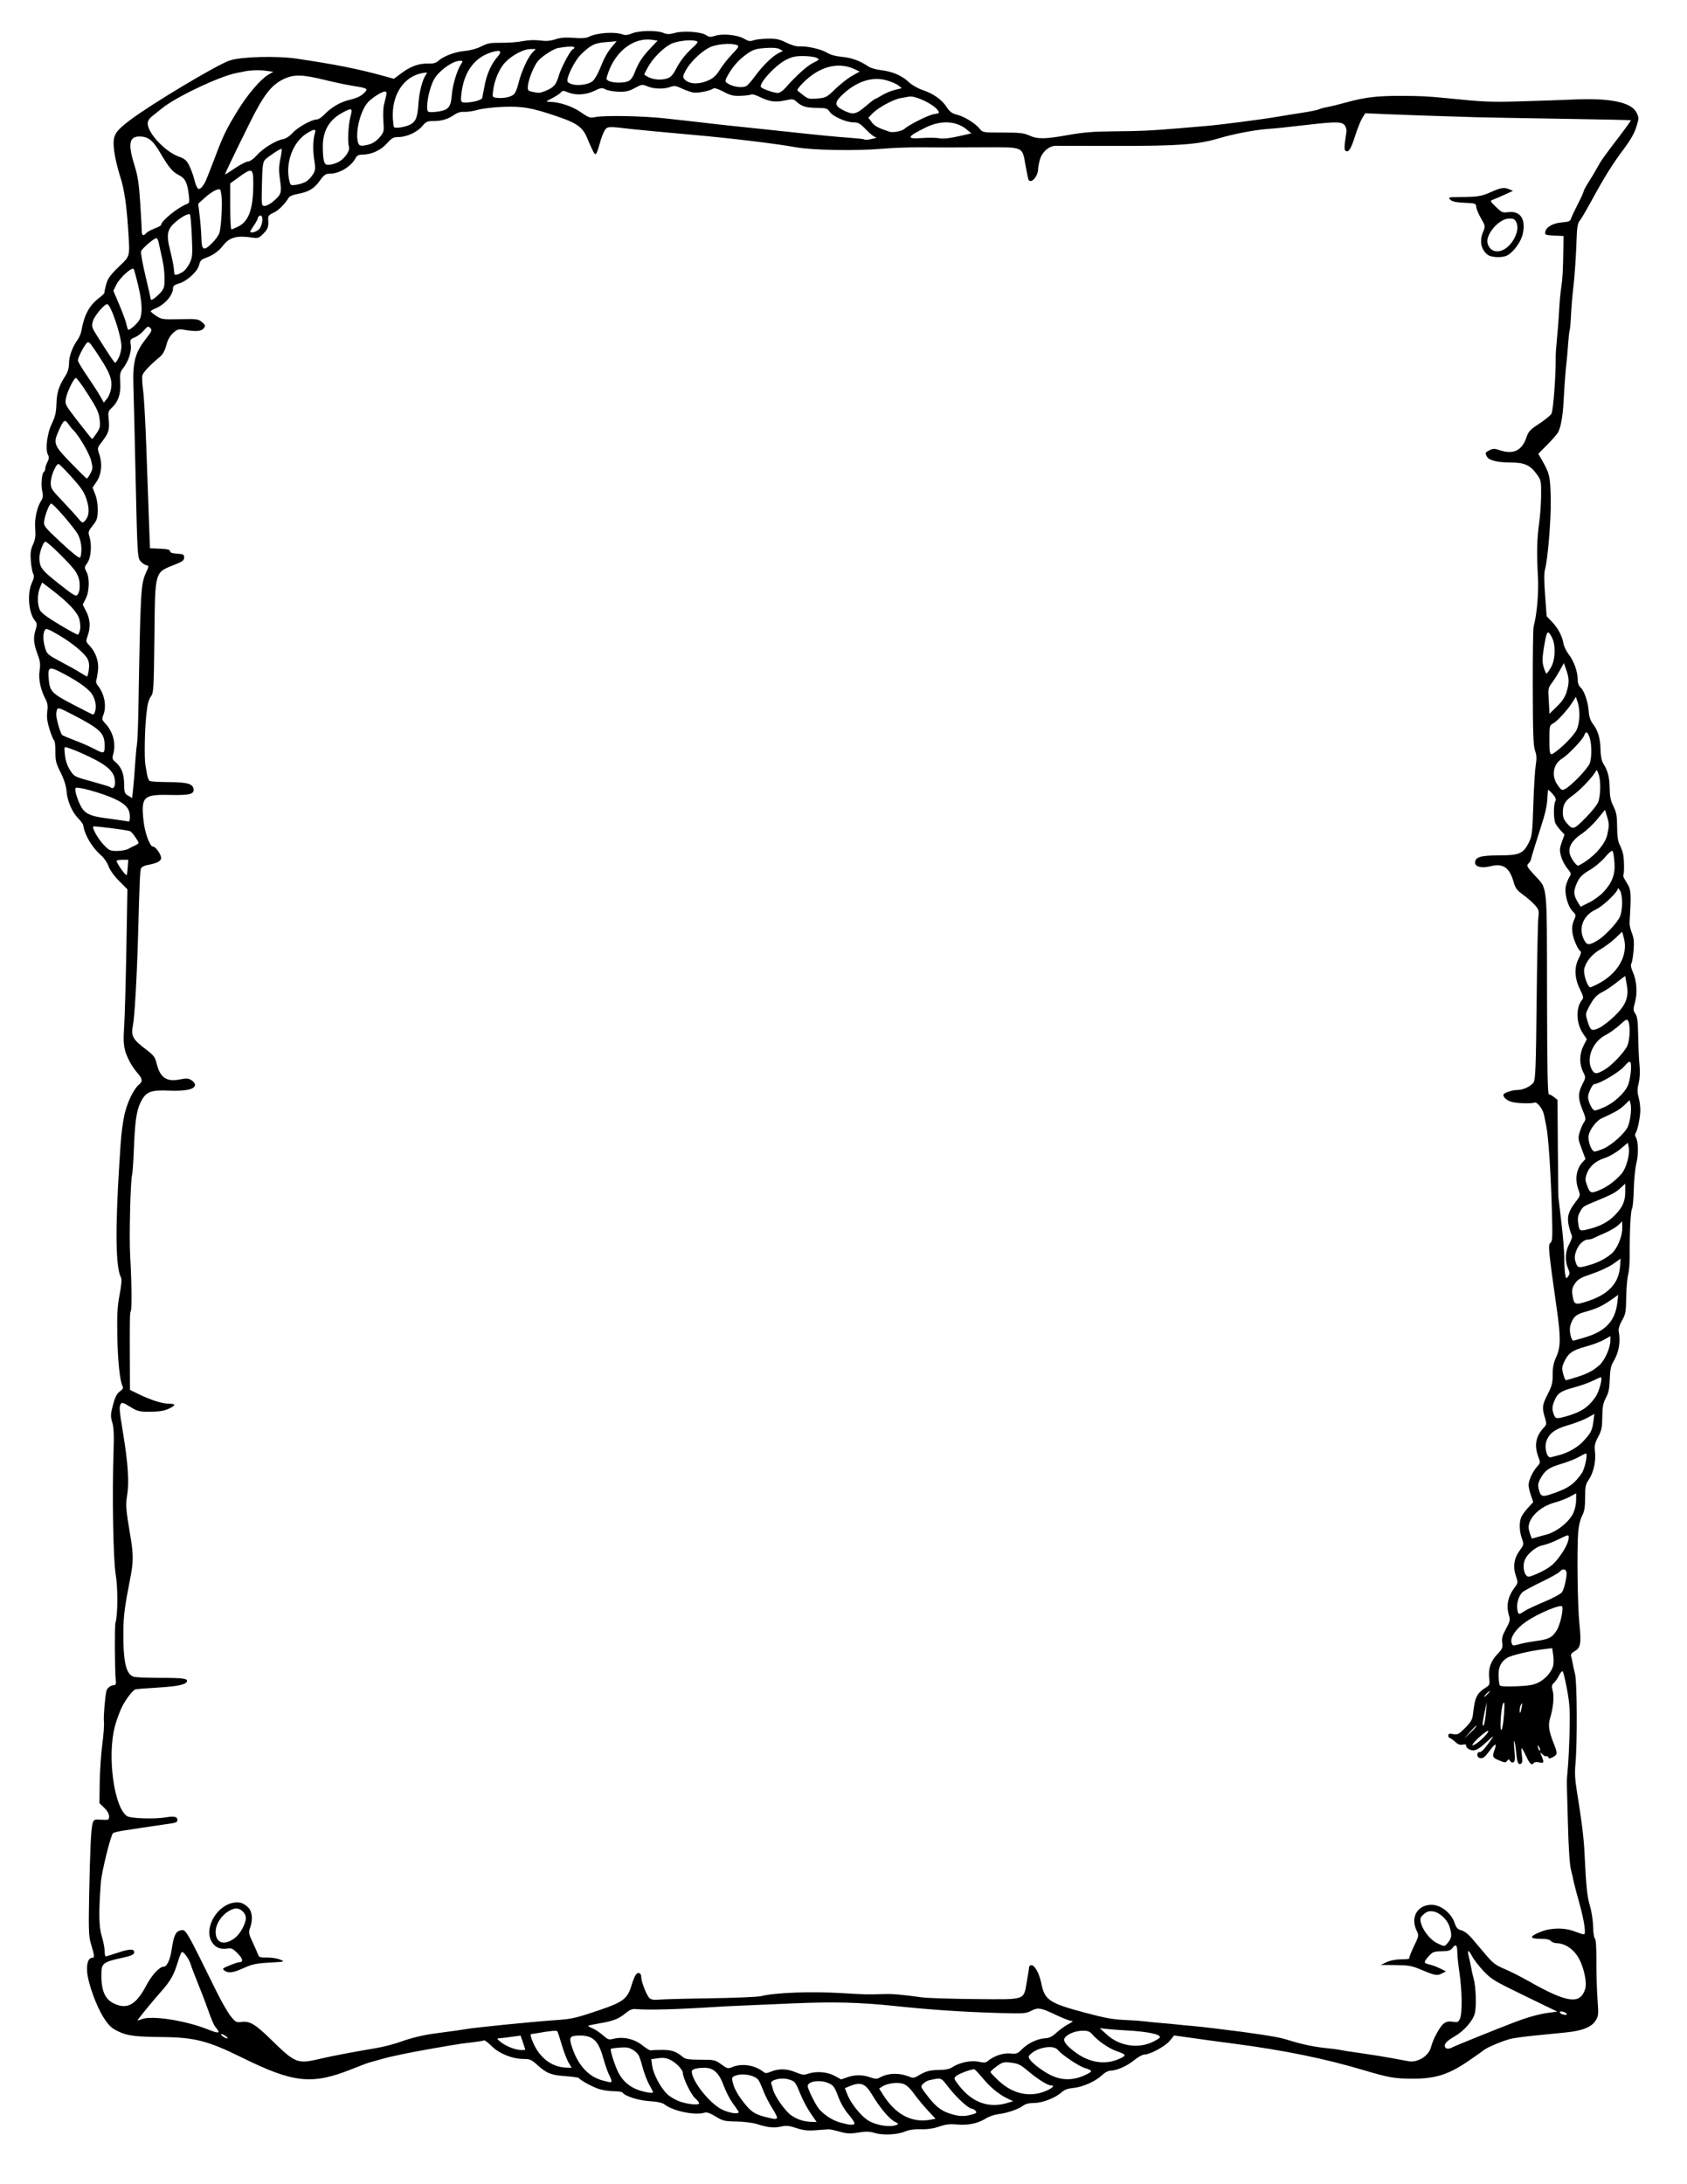 <?xml version="1.0"?><svg width="816" height="1056" xmlns="http://www.w3.org/2000/svg">
 <title>asdf</title>

 <g>
  <title>Layer 1</title>
  <path fill="#000000" id="path1346" d="m423.066,1031.219c-2.54,-0.765 -4.197,-0.805 -7.909,-0.189c-3.942,0.654 -5.387,0.585 -9.009,-0.431c-2.373,-0.665 -4.799,-1.175 -5.392,-1.133c-0.593,0.042 -3.363,0.247 -6.154,0.455c-3.946,0.294 -6.033,0.06 -9.377,-1.051c-3.543,-1.177 -4.865,-1.303 -7.506,-0.717c-3.464,0.768 -6.285,0.465 -11.709,-1.26c-1.909,-0.607 -6.306,-1.149 -9.771,-1.206c-5.779,-0.094 -6.613,-0.294 -10.093,-2.427c-2.6,-1.594 -4.261,-2.179 -5.282,-1.859c-4.59,1.436 -15.133,-0.688 -19.315,-3.892c-1.168,-0.895 -3.43,-1.4 -7.449,-1.665c-5.417,-0.357 -11.89,-2.434 -12.973,-4.162c-0.216,-0.345 -2.072,-0.63 -4.125,-0.634c-2.053,-0.004 -5.234,-0.457 -7.07,-1.007c-3.051,-0.913 -9.095,-4.167 -9.963,-5.364c-0.198,-0.273 -3.11,-0.685 -6.471,-0.916c-6.905,-0.475 -9.174,-1.381 -13.644,-5.449c-2.719,-2.474 -3.571,-2.85 -6.467,-2.85c-5.454,0 -11.811,-2.522 -15.483,-6.142c-1.767,-1.742 -3.459,-3.024 -3.761,-2.849c-0.301,0.175 -2.249,0.517 -4.328,0.761c-2.079,0.243 -4.991,0.607 -6.471,0.808c-4.716,0.642 -23.369,3.949 -28.214,5.003c-2.57,0.559 -5.482,1.19 -6.471,1.402c-0.989,0.212 -3.577,0.906 -5.752,1.542c-2.175,0.636 -4.278,1.221 -4.673,1.301c-0.395,0.079 -3.987,1.448 -7.981,3.042c-19.428,7.755 -28.166,6.82 -53.588,-5.733c-15.889,-7.846 -22.589,-9.577 -37.65,-9.725c-13.632,-0.134 -17.37,-0.608 -21.878,-2.774c-3.195,-1.534 -4.451,-2.713 -6.905,-6.482c-3.517,-5.401 -7.538,-16.398 -8.057,-22.032c-0.394,-4.284 0.561,-7.028 2.446,-7.028c1.244,0 1.158,-0.789 -0.819,-7.442c-0.85,-2.863 -0.984,-7.086 -0.695,-21.972c0.445,-22.921 0.905,-32.732 1.664,-35.453c0.567,-2.033 0.728,-2.105 4.296,-1.914c3.566,0.191 3.707,0.129 3.707,-1.649c0,-1.151 -0.881,-2.696 -2.336,-4.097l-2.336,-2.249l0.126,-9.923c0.069,-5.458 0.633,-13.75 1.252,-18.428c0.62,-4.678 0.977,-9.622 0.794,-10.986c-0.285,-2.123 0.483,-11.721 1.194,-14.914c0.304,-1.366 2.095,-2.755 3.59,-2.783c0.958,-0.018 1.148,-0.565 0.928,-2.68c-0.472,-4.544 -0.573,-25.971 -0.13,-27.465c1.151,-3.88 1.207,-16.825 0.101,-23.5c-1.221,-7.369 -1.76,-38.773 -1.025,-59.782c0.263,-7.53 0.095,-11.175 -0.63,-13.635c-0.881,-2.991 -0.844,-3.911 0.344,-8.427c1.002,-3.809 1.821,-5.424 3.292,-6.497c1.427,-1.04 1.794,-1.735 1.351,-2.559c-1.306,-2.434 -2.336,-12.336 -2.551,-24.521c-0.179,-10.201 0.045,-14.16 1.121,-19.753c0.847,-4.405 1.109,-7.43 0.707,-8.17c-2.639,-4.861 -2.896,-22.925 -0.795,-55.896c0.869,-13.641 0.938,-14.339 2.065,-21.081c1.106,-6.612 4.516,-14.07 7.579,-16.576c1.702,-1.393 1.459,-2.765 -0.976,-5.499c-1.184,-1.329 -2.83,-3.726 -3.658,-5.325c-2.886,-5.578 -3.315,-8.229 -2.735,-16.898c0.3,-4.483 0.78,-21.283 1.067,-37.333l0.521,-29.182l-4.05,-4.089c-2.45,-2.473 -4.464,-5.287 -5.097,-7.12c-0.591,-1.71 -2.185,-4.016 -3.658,-5.29c-4.325,-3.743 -7.86,-9.721 -8.57,-14.489c-0.084,-0.564 -1.168,-2.06 -2.41,-3.324c-3.016,-3.072 -5.245,-8.248 -5.668,-13.161c-0.228,-2.649 -1.213,-5.743 -2.885,-9.064c-2.212,-4.394 -2.532,-5.687 -2.49,-10.069c0.026,-2.765 -0.263,-5.218 -0.643,-5.449c-0.38,-0.231 -1.381,-2.66 -2.224,-5.397c-1.134,-3.679 -1.411,-5.884 -1.065,-8.46c0.349,-2.596 0.159,-4.072 -0.749,-5.796c-2.502,-4.751 -3.603,-9.89 -2.987,-13.94c0.463,-3.04 0.304,-4.576 -0.768,-7.442c-2.092,-5.59 -2.38,-8.32 -1.264,-11.976c0.931,-3.049 0.904,-3.456 -0.327,-4.999c-2.96,-3.71 -3.678,-13.077 -1.384,-18.061c1.078,-2.343 1.235,-3.404 0.658,-4.466c-0.416,-0.766 -0.93,-3.53 -1.143,-6.141c-0.308,-3.784 -0.095,-5.409 1.05,-8.004c1.134,-2.57 1.357,-4.229 1.06,-7.877c-0.379,-4.656 0.913,-10.329 3.115,-13.675c0.674,-1.025 0.754,-2.201 0.286,-4.244c-0.694,-3.033 -0.198,-8.665 0.817,-9.284c0.34,-0.207 0.621,-0.916 0.623,-1.575c0.002,-0.659 0.484,-2.104 1.069,-3.211c0.809,-1.529 0.876,-2.36 0.279,-3.46c-1.394,-2.567 -0.432,-10.394 1.854,-15.082c1.635,-3.354 2.106,-5.376 2.229,-9.569c0.16,-5.468 1.164,-8.616 4.317,-13.539c1.213,-1.894 1.756,-3.774 1.767,-6.116c0.016,-3.409 1.673,-7.898 4.215,-11.417c0.758,-1.05 1.573,-3.02 1.81,-4.378c1.336,-7.644 3.839,-12.235 8.637,-15.843c1.407,-1.058 2.51,-2.149 2.451,-2.426c-0.059,-0.277 0.326,-2.088 0.854,-4.025c0.776,-2.847 1.936,-4.471 6.046,-8.467c5.784,-5.623 5.489,-4.369 4.517,-19.197c-0.686,-10.473 -1.833,-18.256 -3.448,-23.39c-2.247,-7.146 -3.508,-13.286 -3.519,-17.133c-0.012,-4.295 1.372,-6.272 7.799,-11.135c10.507,-7.95 42.393,-27.012 48.485,-28.984c5.681,-1.839 22.813,-2.271 32.507,-0.82c18.76,2.809 29.222,4.887 41.372,8.218l5.433,1.489l3.8,-2.835c4.368,-3.259 8.421,-4.674 12.957,-4.523c2.277,0.076 3.605,-0.289 4.682,-1.287c2.451,-2.27 8.204,-4.423 12.908,-4.83c2.666,-0.231 5.788,-1.092 7.933,-2.188c3.027,-1.546 4.422,-1.798 9.661,-1.742c3.368,0.036 8.048,-0.321 10.4,-0.794c2.676,-0.538 5.782,-0.659 8.299,-0.322c2.95,0.395 4.947,0.24 7.487,-0.579c2.542,-0.82 4.907,-1.002 8.887,-0.685c3.898,0.31 5.961,0.161 7.335,-0.532c3.887,-1.96 12.499,-2.553 16.314,-1.123c1.22,0.457 2.526,0.313 4.447,-0.49c3.392,-1.419 11.971,-1.587 15.131,-0.297c1.922,0.785 2.929,0.797 5.581,0.065c4.182,-1.154 12.618,-0.588 15.097,1.014c1.574,1.017 2.257,1.072 4.441,0.362c3.633,-1.182 10.783,-0.469 13.964,1.392c2.117,1.238 2.969,1.387 4.549,0.795c1.069,-0.401 4.19,-0.762 6.935,-0.804c4.14,-0.062 5.673,0.265 8.993,1.921c2.294,1.144 4.93,1.926 6.177,1.833c3.653,-0.274 10.68,1.293 13.432,2.995c1.71,1.058 4.263,1.763 7.429,2.05c4.569,0.414 8.665,1.932 12.792,4.739c0.989,0.673 3.713,1.438 6.054,1.7c5.37,0.602 10.125,2.653 13.368,5.768c1.431,1.374 4.324,3.036 6.672,3.832c5.318,1.804 9.295,4.621 11.624,8.235c1.471,2.282 2.524,3.046 5.148,3.738c3.68,0.97 8.778,4.165 10.911,6.838c1.368,1.714 1.632,1.756 11.056,1.747c8.161,-0.008 10.149,0.212 12.853,1.421c4.093,1.83 7.513,1.784 18.964,-0.256c7.234,-1.289 12.176,-1.68 22.288,-1.766c13.302,-0.112 17.878,-0.33 31.686,-1.511c4.35,-0.372 10.012,-0.852 12.582,-1.067c7.288,-0.609 28.31,-3.344 35.229,-4.582c2.175,-0.389 7.141,-1.189 11.035,-1.778c3.894,-0.589 7.615,-1.342 8.268,-1.673c0.653,-0.332 2.481,-0.828 4.063,-1.103c1.582,-0.275 5.626,-1.264 8.987,-2.198c9.132,-2.538 15.072,-3.257 26.602,-3.223c9.492,0.028 13.454,0.224 21.929,1.085c18.263,1.854 21.284,1.986 35.948,1.568c8.699,-0.248 20.347,-0.653 25.883,-0.9c17.641,-0.786 27.88,1.374 30.308,6.393c1.143,2.363 1.136,2.741 -0.133,6.87c-0.919,2.992 -2.871,6.408 -6.191,10.833c-5.435,7.245 -9.204,13.299 -15.715,25.246c-2.443,4.483 -4.952,8.712 -5.575,9.398c-0.78,0.858 -1.193,2.956 -1.325,6.733c-0.364,10.376 -1.034,20.382 -1.753,26.159c-0.396,3.183 -0.866,8.858 -1.044,12.611c-0.178,3.753 -0.471,7.059 -0.651,7.347c-0.181,0.288 -0.54,3.544 -0.798,7.235c-0.258,3.691 -0.583,7.42 -0.723,8.287c-0.327,2.039 -0.988,10.842 -1.44,19.176c-0.373,6.875 -1.3,12.051 -2.615,14.6c-0.427,0.828 -2.762,3.508 -5.189,5.956l-4.412,4.451l1.326,2.282c4.19,7.213 4.515,8.596 4.702,20.022c0.159,9.697 -1.455,29.05 -2.812,33.713c-0.44,1.513 -0.414,5.951 0.075,12.435l0.759,10.082l2.494,2.606c2.987,3.122 4.942,6.777 5.634,10.533c0.28,1.52 1.428,3.912 2.55,5.316c2.434,3.044 4.324,8.303 4.324,12.035c0,1.781 0.479,3.128 1.408,3.957c1.795,1.601 3.625,7.011 3.953,11.682c0.173,2.468 0.816,4.358 2.011,5.909c2.449,3.18 3.569,6.985 3.685,12.513c0.061,2.914 0.529,5.398 1.217,6.464c2.257,3.497 3.13,6.77 3.197,11.986c0.053,4.124 0.467,6.145 1.823,8.883c1.453,2.934 1.76,4.641 1.786,9.923c0.021,4.416 0.383,7.033 1.174,8.505c0.629,1.169 1.394,3.243 1.702,4.607c0.595,2.642 0.643,9.854 0.07,10.419c-0.189,0.186 0.587,1.784 1.724,3.551c2.138,3.324 2.256,5.026 1.339,19.342c-0.062,0.975 0.448,3.207 1.135,4.961c0.965,2.465 1.151,4.37 0.818,8.383c-0.237,2.857 -0.716,5.696 -1.064,6.311c-0.414,0.729 -0.183,2.126 0.663,4.02c1.921,4.3 2.358,10.014 1.116,14.598c-0.961,3.547 -0.947,4.058 0.153,5.67c0.951,1.392 1.239,3.67 1.349,10.632c0.076,4.873 0.364,11.198 0.64,14.056c0.325,3.373 0.188,6.485 -0.392,8.868c-0.705,2.898 -0.709,4.342 -0.019,6.853c0.481,1.75 0.849,4.616 0.818,6.371c-0.062,3.506 -1.399,9.857 -2.318,11.01c-0.321,0.403 -0.292,1.198 0.064,1.766c1.293,2.063 1.461,8.122 0.351,12.74c-0.609,2.534 -1.182,8.275 -1.274,12.758c-0.092,4.483 -0.471,8.616 -0.841,9.185c-0.685,1.049 -1.205,11.72 -1.111,22.762c0.029,3.342 -0.316,7.488 -0.766,9.214c-0.45,1.726 -0.869,6.646 -0.931,10.935c-0.102,7.04 -0.301,8.124 -2.047,11.175c-1.102,1.925 -1.799,4.06 -1.62,4.961c1.058,5.346 0.125,10.604 -2.7,15.222c-1.038,1.696 -1.454,3.833 -1.586,8.151c-0.139,4.527 -0.562,6.574 -1.87,9.041c-1.368,2.581 -1.702,4.339 -1.748,9.214c-0.048,5.108 -0.353,6.581 -2.002,9.683c-1.623,3.053 -1.876,4.235 -1.526,7.145c0.542,4.509 -0.72,10.207 -2.989,13.499c-1.57,2.278 -1.797,3.371 -1.797,8.671c0,4.728 -0.325,6.684 -1.474,8.872c-0.871,1.659 -1.635,4.837 -1.867,7.769c-0.666,8.39 -0.31,35.693 0.577,44.322c0.981,9.539 0.613,11.683 -2.283,13.314c-1.467,0.826 -1.998,1.573 -1.725,2.427c0.217,0.679 0.539,2.114 0.717,3.19c0.177,1.075 0.72,3.55 1.205,5.499c0.984,3.952 1.111,33.536 0.186,43.338c-0.392,4.156 -0.223,7.729 0.604,12.758c2.245,13.653 3.387,22.668 3.713,29.312c0.872,17.745 1.277,21.782 2.66,26.485c0.831,2.826 1.52,7.333 1.564,10.219c0.043,2.84 0.426,5.391 0.851,5.67c0.497,0.326 0.756,4.183 0.724,10.784c-0.027,5.652 0.216,13.945 0.54,18.428c0.551,7.617 0.49,8.305 -0.923,10.503c-2.064,3.21 -6.36,4.913 -14.471,5.736c-3.726,0.378 -10.496,1.051 -15.043,1.496c-4.548,0.445 -9.724,1.148 -11.504,1.563c-3.565,0.831 -11.618,4.214 -13.086,5.497c-0.513,0.449 -3.918,2.852 -7.565,5.339c-9.47,6.459 -15.844,8.468 -26.801,8.448c-8.668,-0.016 -11.598,-0.521 -23.366,-4.029c-19.091,-5.69 -38.935,-9.743 -63.269,-12.921c-4.745,-0.62 -9.76,-1.287 -11.144,-1.482c-1.384,-0.195 -5.913,-0.829 -10.065,-1.409l-7.549,-1.053l-2.129,2.597c-2.198,2.682 -9.566,6.646 -12.352,6.647c-0.847,0 -3.095,1.268 -4.997,2.818c-3.466,2.824 -8.463,4.98 -11.541,4.98c-0.905,0 -2.682,1 -3.949,2.221c-3.048,2.937 -9.384,5.734 -13.888,6.131c-2.479,0.218 -4.198,0.84 -5.426,1.964c-3.05,2.79 -9.329,5.263 -13.384,5.271c-2.499,0.005 -4.227,0.433 -5.392,1.336c-2.149,1.666 -7.74,3.563 -12.07,4.095c-1.818,0.223 -4.496,1.157 -5.951,2.075c-3.792,2.392 -8.582,3.395 -13.883,2.907c-3.535,-0.325 -5.478,-0.101 -8.657,1.001c-2.765,0.958 -5.651,1.378 -8.869,1.292c-3.167,-0.086 -5.736,0.28 -7.646,1.089c-3.757,1.591 -10.677,1.922 -14.717,0.705zm10.398,-3.804c1.324,-0.51 1.27,-0.635 -0.719,-1.652c-2.621,-1.34 -7.255,-6.859 -10.858,-12.93c-3.272,-5.514 -5.553,-6.427 -10.732,-4.294l-2.495,1.028l1.295,3.251c1.603,4.024 6.128,9.752 9.558,12.099c3.636,2.489 10.692,3.752 13.951,2.498zm-20.165,-0.704c0.223,-0.356 -1.034,-2.309 -2.793,-4.341c-2.004,-2.315 -3.906,-5.607 -5.094,-8.818c-1.61,-4.353 -2.269,-5.299 -4.378,-6.291c-4.089,-1.922 -10.343,-1.114 -10.343,1.336c0,1.431 4.037,9.485 5.624,11.219c2.776,3.034 6.667,5.464 10.288,6.424c4.621,1.225 6.156,1.333 6.697,0.47zm-21.122,-4.87c-1.561,-2.255 -3.751,-6.321 -4.866,-9.037c-2.671,-6.504 -2.697,-6.536 -5.999,-7.512c-3.47,-1.025 -8.932,0.333 -8.262,2.054c0.215,0.553 0.603,1.854 0.862,2.889c0.829,3.318 5.912,10.494 8.86,12.509c3.008,2.055 6.013,3.003 9.901,3.123l2.342,0.073l-2.838,-4.099zm58.093,2.948l2.242,-0.442l-3.77,-4.047c-2.073,-2.226 -5.064,-5.848 -6.646,-8.049c-1.921,-2.674 -3.656,-4.262 -5.227,-4.785c-2.705,-0.9 -7.617,-0.281 -10.004,1.26l-1.603,1.035l1.85,2.95c6.066,9.677 14.095,13.864 23.159,12.077zm-74.414,-0.824c0.192,-0.306 -0.872,-2.459 -2.365,-4.784c-1.493,-2.325 -3.435,-6.137 -4.315,-8.471c-0.88,-2.334 -1.968,-4.68 -2.416,-5.212c-1.829,-2.173 -7.324,-3.251 -10.683,-2.097c-1.944,0.668 -2.148,0.995 -1.772,2.844c0.616,3.035 2.234,6.113 5.292,10.064c3.476,4.492 5.403,5.825 10.243,7.088c4.694,1.226 5.553,1.307 6.016,0.569zm94.149,-1.62c2.269,-0.621 2.596,-0.928 1.889,-1.768c-0.471,-0.559 -1.221,-1.02 -1.666,-1.023c-1.605,-0.014 -7.173,-5.031 -11.068,-9.973c-4.308,-5.465 -3.479,-5.145 -9.841,-3.808c-0.773,0.162 -2.022,0.904 -2.777,1.648c-1.35,1.331 -1.326,1.413 1.501,5.151c4.219,5.577 6.822,7.734 11.09,9.188c4.401,1.498 7.021,1.64 10.872,0.585zm-112.819,-1.544c-0.284,-0.487 -1.581,-2.342 -2.882,-4.122c-1.301,-1.78 -3.177,-5.448 -4.169,-8.151c-2.301,-6.274 -4.973,-8.818 -9.245,-8.804c-4.024,0.013 -6.28,0.654 -6.28,1.786c0,4.554 8.654,15.459 14.576,18.368c3.926,1.928 8.921,2.504 7.999,0.922zm130.461,-4.194l2.413,-0.75l-2.773,-1.293c-4.039,-1.884 -8.32,-5.428 -12.158,-10.065c-1.855,-2.242 -3.605,-4.075 -3.889,-4.075c-1.605,0 -7.55,2.204 -8.691,3.223c-1.297,1.157 -1.259,1.299 1.181,4.479c6.51,8.484 14.633,11.365 23.917,8.481zm-149.442,0.252c0,-0.317 -0.954,-1.477 -2.12,-2.579c-1.979,-1.869 -5.788,-9.791 -5.788,-12.037c0,-1.607 -3.358,-5.09 -6.18,-6.41c-1.91,-0.893 -3.465,-1.089 -5.85,-0.737l-3.248,0.48l0.445,3.204c0.555,3.993 4.095,10.648 7.287,13.697c1.329,1.27 4.137,2.894 6.239,3.61c3.948,1.344 9.215,1.785 9.215,0.772zm167.566,-5.89c3.481,-1.476 4.617,-2.748 2.456,-2.748c-1.551,0 -6.5,-3.148 -11.174,-7.109c-3.359,-2.846 -4.623,-3.464 -7.909,-3.866c-3.609,-0.441 -4.146,-0.31 -6.966,1.709c-1.681,1.203 -3.056,2.47 -3.056,2.815c0,0.345 1.953,2.41 4.339,4.588c6.656,6.075 14.859,7.77 22.309,4.61zm-189.854,0.531c0,-0.146 -0.838,-1.743 -1.861,-3.548c-1.024,-1.806 -2.561,-5.901 -3.415,-9.101c-1.359,-5.087 -1.87,-6.029 -4.07,-7.501c-2.103,-1.406 -3.193,-1.636 -6.635,-1.399c-2.265,0.156 -4.277,0.44 -4.471,0.631c-0.51,0.503 1.997,8.295 3.737,11.614c2.032,3.876 5.04,6.53 9.234,8.144c3.13,1.205 7.482,1.879 7.482,1.159zm-20.131,-5.44c0,-0.409 -0.537,-1.765 -1.193,-3.012c-0.656,-1.247 -1.941,-4.944 -2.855,-8.215c-2.284,-8.169 -4.953,-10.721 -11.194,-10.699c-4.7,0.016 -5.335,0.668 -4.247,4.363c2.773,9.422 8.036,15.453 15.132,17.339c4.172,1.109 4.358,1.119 4.358,0.223zm113.956,-1.716c3.74,-1.328 7.357,-1.338 11.118,-0.03c2.445,0.85 3.331,0.886 4.584,0.183c4.288,-2.406 9.839,-2.473 15.129,-0.182c0.852,0.369 1.917,0.234 2.876,-0.365c4.007,-2.503 6.118,-3.14 10.51,-3.173c3.184,-0.024 5.264,-0.425 6.528,-1.259c3.509,-2.317 9.071,-3.507 12.762,-2.731c2.57,0.54 3.606,0.487 4.434,-0.227c2.901,-2.502 7.478,-4.086 10.878,-3.763c3.159,0.299 3.622,0.132 5.805,-2.091c2.807,-2.86 7.538,-5.076 11.227,-5.259c1.957,-0.097 3.4,-0.823 5.524,-2.778c1.582,-1.456 4.17,-3.304 5.752,-4.109c2.073,-1.054 2.464,-1.471 1.4,-1.493c-0.812,-0.017 -4.146,-1.304 -7.408,-2.859c-7.472,-3.562 -8.728,-3.772 -12.102,-2.017c-2.549,1.326 -3.664,1.397 -16.04,1.027c-17.369,-0.519 -32.331,-1.527 -49.609,-3.343c-17.124,-1.799 -29.594,-2.135 -48.89,-1.314c-28.816,1.225 -33.483,1.437 -37.746,1.717c-18.476,1.213 -33.118,1.604 -39.117,1.046c-1.424,-0.133 -2.826,0.416 -4.4,1.721c-3.577,2.968 -6.063,3.99 -12.352,5.08c-3.197,0.554 -5.937,1.131 -6.09,1.281c-0.153,0.151 0.782,0.707 2.076,1.235c1.295,0.529 3.551,2.027 5.014,3.33c2.363,2.105 2.924,2.301 5.038,1.76c4.808,-1.23 10.204,-0.001 14.227,3.24c1.771,1.427 3.55,2.482 3.954,2.344c0.404,-0.138 2.887,-0.245 5.517,-0.239c4.719,0.012 6.695,0.716 10.211,3.635c1.008,0.837 3.031,1.107 8.283,1.107c6.67,0 7.074,0.09 10.048,2.243c2.971,2.151 3.199,2.202 5.534,1.24c4.491,-1.85 10.839,-0.831 14.806,2.377c0.995,0.805 1.603,0.781 3.862,-0.149c3.68,-1.516 7.691,-1.384 11.875,0.391c2.943,1.248 3.903,1.365 5.813,0.709c3.969,-1.364 9.308,-0.968 12.869,0.954c1.773,0.957 3.224,1.75 3.224,1.761c0,0.011 1.294,-0.439 2.876,-1.001zm113.902,-0.574c2.145,-0.865 4.01,-1.904 4.143,-2.309c0.134,-0.405 -1.14,-1.101 -2.83,-1.547c-2.867,-0.756 -11.162,-6.299 -13.39,-8.947c-1.953,-2.322 -9.193,-1.257 -12.813,1.883c-1.413,1.226 -1.472,1.526 -0.567,2.887c1.555,2.339 7.829,6.787 11.65,8.259c4.569,1.76 9.062,1.687 13.807,-0.227zm-248.627,-6.557c-0.824,-1.377 -2.292,-5.203 -3.263,-8.503c-0.97,-3.3 -1.936,-6.273 -2.145,-6.607c-0.332,-0.53 -3.456,-0.247 -9.772,0.884c-0.989,0.177 -2.185,0.346 -2.659,0.375c-0.658,0.04 -0.67,0.593 -0.053,2.339c3.051,8.628 9.297,13.76 16.982,13.954l2.408,0.061l-1.498,-2.503zm266.529,-1.89c3.507,-1.641 3.372,-1.945 -1.671,-3.74c-3.693,-1.315 -8.914,-4.952 -11.564,-8.058c-1.206,-1.413 -2.136,-1.747 -4.76,-1.708c-3.354,0.05 -6.825,1.403 -8.401,3.275c-1.218,1.447 0.25,3.576 4.846,7.032c6.932,5.212 14.764,6.375 21.551,3.199zm-386.886,0.084c6.16,-1.437 15.139,-3.148 27.528,-5.246c3.361,-0.569 8.721,-1.976 11.912,-3.127c5.158,-1.861 11.046,-3.246 17.039,-4.01c5.841,-0.744 13.429,-1.809 14.952,-2.098c3.588,-0.681 32.262,-3.535 42.734,-4.254c7.932,-0.544 9.748,-0.966 21.744,-5.053c10.884,-3.708 13.026,-5.408 14.923,-11.84c0.614,-2.081 1.544,-4.361 2.067,-5.067c1.119,-1.508 2.607,-0.869 2.607,1.12c0,2.357 2.751,9.259 4.108,10.308c0.827,0.639 2.308,0.868 4.16,0.645c1.582,-0.191 12.744,-0.49 24.804,-0.664c12.061,-0.174 23.223,-0.637 24.804,-1.028c7.15,-1.768 24.394,-2.389 39.903,-1.437c10.292,0.632 12.016,0.67 19.412,0.424c4.432,-0.148 7.92,0.152 18.693,1.605c2.57,0.347 14.146,0.712 25.725,0.811c24.917,0.214 23.25,0.789 24.935,-8.602c0.594,-3.31 1.085,-6.418 1.093,-6.905c0.007,-0.487 0.503,-0.886 1.102,-0.886c1.615,0 3.826,4.052 4.762,8.728c1.637,8.179 3.787,9.624 21.207,14.261c10.37,2.76 13.504,3.302 20.753,3.586c2.768,0.109 6.489,0.387 8.268,0.618c1.779,0.231 5.338,0.586 7.909,0.789c2.57,0.203 5.967,0.522 7.549,0.709c1.582,0.187 4.817,0.498 7.19,0.691c2.373,0.193 6.74,0.662 9.706,1.043c2.966,0.381 7.01,0.884 8.987,1.119c1.977,0.235 4.565,0.56 5.752,0.723c13.413,1.843 18.1,2.675 21.992,3.9c6.492,2.044 12.452,3.318 18.27,3.903c2.768,0.278 5.68,0.645 6.471,0.814c2.048,0.439 4.05,0.752 12.582,1.969c4.152,0.592 10.111,1.563 13.243,2.158c3.132,0.594 6.65,1.247 7.819,1.45c4.458,0.774 9.832,-2.674 10.858,-6.967c0.85,-3.555 4.183,-9.743 6.01,-11.16c1.35,-1.047 2.444,-1.287 4.432,-0.974c2.348,0.37 2.735,0.209 3.505,-1.457c1.17,-2.532 1.07,-13.338 -0.204,-22.006c-0.573,-3.898 -1.052,-8.39 -1.065,-9.982c-0.029,-3.653 -0.711,-4.341 -2.276,-2.296c-1.013,1.324 -1.952,1.618 -5.337,1.669c-3.678,0.056 -4.324,0.3 -6.168,2.335c-2.625,2.896 -2.587,3.443 0.277,4.052c1.285,0.273 3.613,1.134 5.173,1.913l2.836,1.416l-2.055,1.062c-2.273,1.174 -3.183,0.987 -10.807,-2.219c-3.602,-1.514 -5.501,-1.826 -11.503,-1.888l-7.19,-0.074l2.876,-1.342c1.789,-0.835 4.483,-1.349 7.13,-1.36c2.34,-0.01 4.066,-0.203 3.837,-0.429c-0.229,-0.226 0.735,-2.802 2.143,-5.725c2.523,-5.238 2.543,-5.35 1.375,-7.764c-3.032,-6.268 0.245,-12.207 6.873,-12.453c4.607,-0.171 9.856,3.847 11.542,8.835c0.792,2.341 1.438,3.038 3.248,3.501c1.372,0.351 3.381,1.893 5.117,3.931c1.572,1.845 4.626,5.445 6.786,8.001c3.278,3.878 4.744,4.988 8.854,6.702c2.709,1.13 7.977,3.786 11.707,5.903c18.62,10.568 24.868,11.484 27.37,4.01c1.13,-3.374 -0.762,-11.594 -3.711,-16.124c-2.427,-3.728 -6.367,-6.156 -10.042,-6.186c-1.039,-0.009 -2.292,-0.494 -2.784,-1.079c-0.612,-0.727 -2.248,-1.063 -5.181,-1.063c-5.355,0 -5.287,-1.131 0.202,-3.345c5.069,-2.044 11.532,-2.122 16.482,-0.199c2.006,0.78 4.004,1.418 4.439,1.418c1.197,0 0.196,-6.679 -2.367,-15.782c-1.218,-4.327 -2.361,-8.686 -2.54,-9.687c-0.179,-1.001 -0.773,-3.574 -1.32,-5.718c-0.636,-2.49 -1.166,-10.429 -1.466,-21.972c-0.259,-9.941 -0.506,-18.871 -0.549,-19.846c-0.043,-0.975 0.176,-4.324 0.486,-7.442c0.311,-3.119 0.695,-11.092 0.854,-17.719c0.242,-10.07 0.041,-13.388 -1.226,-20.2c-0.833,-4.483 -1.769,-8.423 -2.079,-8.756c-0.31,-0.333 -1.103,0.515 -1.762,1.885c-0.659,1.369 -1.791,3.018 -2.515,3.664c-1.106,0.987 -1.202,1.582 -0.6,3.729c0.793,2.832 0.303,8.203 -1.197,13.117c-1.088,3.563 -0.684,6.431 1.772,12.573c1.867,4.669 1.824,5.244 -0.472,6.45c-1.502,0.789 -1.98,0.814 -2.218,0.115c-0.167,-0.49 -0.573,-0.726 -0.903,-0.525c-0.33,0.201 -1.174,-0.196 -1.875,-0.882c-1.219,-1.191 -1.25,-1.183 -0.695,0.171c1.575,3.846 1.503,4.148 -0.879,3.678c-1.233,-0.243 -2.436,-0.134 -2.672,0.243c-0.905,1.443 -1.926,0.55 -3.673,-3.213c-0.996,-2.144 -1.979,-3.898 -2.185,-3.898c-0.206,0 -0.157,1.56 0.109,3.467c0.327,2.343 0.212,3.633 -0.355,3.978c-1.391,0.848 -1.964,-0.47 -2.448,-5.634c-0.254,-2.707 -0.651,-5.099 -0.882,-5.316c-0.231,-0.217 -0.193,1.882 0.085,4.664c0.377,3.78 0.273,5.199 -0.414,5.617c-0.558,0.34 -1.204,0.114 -1.644,-0.573c-0.642,-1.004 -0.815,-1.011 -1.517,-0.064c-0.701,0.945 -1.142,0.919 -3.813,-0.222c-3.276,-1.399 -3.422,-1.737 -2.219,-5.139c1.249,-3.533 0.339,-3.298 -2.542,0.654c-2.006,2.752 -3.017,3.566 -4.223,3.397c-1.031,-0.145 -1.586,-0.718 -1.586,-1.64c0,-0.851 0.431,-1.361 1.078,-1.275c0.945,0.125 2.755,-1.894 6.423,-7.166c0.567,-0.815 -0.565,-0.004 -2.516,1.803c-4.629,4.287 -6.194,5.052 -8.533,4.175c-1.014,-0.38 -1.844,-1.184 -1.844,-1.786c0,-0.797 -0.462,-0.98 -1.702,-0.673c-1.226,0.303 -2.261,-0.09 -3.7,-1.404c-1.099,-1.004 -2.274,-1.825 -2.612,-1.825c-0.338,0 -0.614,-0.514 -0.614,-1.142c0,-0.907 0.486,-1.052 2.36,-0.706c2.12,0.392 2.708,0.089 5.767,-2.973c2.623,-2.625 3.481,-4.053 3.733,-6.205c1.051,-8.998 1.739,-10.402 6.669,-13.611c1.411,-0.918 1.581,-1.492 1.248,-4.225c-0.551,-4.522 0.713,-8.271 3.903,-11.576c2.475,-2.565 2.735,-3.172 2.403,-5.612c-0.293,-2.155 0.093,-3.583 1.814,-6.717c1.874,-3.411 2.087,-4.306 1.487,-6.261c-1.503,-4.896 -0.642,-9.235 2.731,-13.758c1.648,-2.21 1.661,-2.342 0.539,-5.6c-1.497,-4.346 -0.857,-8.531 1.873,-12.245c2.056,-2.798 2.079,-2.924 1.043,-5.818c-1.215,-3.395 -1.367,-7.556 -0.372,-10.138c0.378,-0.98 1.853,-3.054 3.279,-4.609l2.592,-2.828l-1.122,-3.258c-0.617,-1.792 -1.122,-4.033 -1.122,-4.981c0,-2.243 2.015,-6.606 4.115,-8.911c1.619,-1.777 1.633,-1.905 0.518,-4.961c-1.989,-5.453 -1.142,-9.732 2.757,-13.937c1.345,-1.45 1.392,-1.843 0.552,-4.607c-1.522,-5.008 -1.397,-6.168 1.224,-11.333c2.135,-4.207 2.512,-5.672 2.489,-9.664c-0.02,-3.492 0.42,-5.687 1.708,-8.512c2.176,-4.776 2.237,-9.317 0.305,-22.955c-4.102,-28.965 -4.327,-31.297 -3.104,-32.218c1.007,-0.758 1.09,-2.656 0.697,-15.947c-0.548,-18.538 -1.657,-35.226 -2.68,-40.319c-0.423,-2.105 -0.927,-4.625 -1.12,-5.6c-0.562,-2.835 -3.348,-6.444 -4.585,-5.94c-1.278,0.521 -7.372,0.417 -10.425,-0.177c-2.444,-0.476 -4.673,-2.159 -4.673,-3.528c0,-0.96 4.2,-2.393 7.033,-2.4c2.582,-0.006 6.413,-1.855 7.597,-3.666c0.914,-1.398 1.142,-7.417 1.472,-38.865c0.215,-20.466 0.59,-38.829 0.833,-40.806c0.396,-3.22 0.236,-3.837 -1.535,-5.911c-1.087,-1.274 -3.653,-3.537 -5.703,-5.029c-3.08,-2.243 -3.891,-3.307 -4.68,-6.138c-1.987,-7.131 -5.151,-9.322 -11.198,-7.756c-4.176,1.082 -7.479,0.326 -7.479,-1.712c0,-2.708 2.657,-3.525 11.484,-3.528c9.877,-0.003 11.835,-0.832 14.481,-6.13c1.582,-3.167 1.754,-4.6 2.203,-18.32c0.268,-8.186 0.791,-16.798 1.163,-19.137c0.516,-3.251 0.435,-4.92 -0.347,-7.088c-0.812,-2.253 -1.035,-8.512 -1.086,-30.477c-0.035,-15.203 0.149,-28.44 0.409,-29.414c1.65,-6.183 2.533,-16.559 2.081,-24.453c-0.629,-10.993 -0.45,-18.391 0.625,-25.87c0.477,-3.314 0.892,-9.262 0.923,-13.22c0.055,-6.955 -0.018,-7.298 -2.175,-10.277c-3.117,-4.305 -5.936,-5.56 -12.507,-5.566c-6.464,-0.006 -10.507,-0.997 -11.495,-2.817c-1.016,-1.871 -0.971,-1.981 1.259,-3.118c1.705,-0.869 2.392,-0.873 4.853,-0.029c6.525,2.239 10.8,0.245 12.911,-6.019c1.014,-3.009 1.781,-3.846 6.139,-6.703c2.739,-1.796 5.441,-3.987 6.003,-4.869c0.895,-1.405 2.203,-18.94 2.076,-27.829c-0.017,-1.169 0.286,-5.3 0.673,-9.179c0.387,-3.879 0.84,-9.904 1.008,-13.39c0.167,-3.486 0.612,-8.286 0.988,-10.667c0.661,-4.19 0.885,-8.408 1.037,-19.568l0.072,-5.316l-4.539,-0.212c-4.148,-0.194 -4.52,-0.34 -4.314,-1.701c0.361,-2.387 3.689,-4.309 8.083,-4.669c3.274,-0.268 4.041,-0.586 4.406,-1.833c0.244,-0.83 1.709,-3.95 3.256,-6.933c1.547,-2.983 2.813,-5.768 2.813,-6.188c0,-0.42 1.086,-2.445 2.413,-4.499c1.327,-2.054 3.19,-5.17 4.141,-6.924c1.919,-3.543 2.834,-4.837 10.929,-15.453c3.091,-4.054 5.517,-7.455 5.392,-7.559c-0.125,-0.103 -15.434,-0.426 -34.019,-0.717c-18.585,-0.291 -37.027,-0.625 -40.981,-0.743c-20.271,-0.602 -35.463,-1.121 -43.994,-1.503l-9.483,-0.424l-1.474,2.389c-0.811,1.314 -2.331,5.101 -3.379,8.415c-2.03,6.419 -3.188,8.291 -4.599,7.431c-0.824,-0.502 -0.766,-1.997 0.362,-9.32c0.13,-0.845 -0.236,-2.2 -0.813,-3.012c-1.298,-1.826 -4.068,-1.89 -17.144,-0.396c-13.739,1.57 -14.603,1.66 -20.491,2.124c-6.389,0.504 -16.361,2.434 -23.366,4.523c-10.019,2.988 -19.542,3.69 -49.249,3.633c-15.224,-0.029 -28.52,-0.047 -29.547,-0.04c-3.175,0.023 -6.51,2.838 -7.579,6.398c-0.527,1.754 -0.963,3.923 -0.969,4.819c-0.024,3.514 -3.318,7.282 -4.591,5.252c-0.193,-0.308 -0.855,-3.405 -1.471,-6.881c-1.657,-9.36 -0.615,-8.896 -19.866,-8.852c-8.878,0.02 -17.436,0.05 -19.018,0.067c-1.582,0.017 -7.082,-0.008 -12.222,-0.056c-5.141,-0.048 -13.391,0.262 -18.334,0.689c-12.787,1.104 -34.017,0.707 -42.035,-0.786c-8.747,-1.628 -31.63,-4.381 -49.274,-5.927c-9.747,-0.854 -27.781,-2.554 -30.197,-2.846c-10.893,-1.317 -11.322,-1.295 -12.616,0.653c-0.671,1.009 -1.783,3.97 -2.472,6.579c-0.689,2.609 -1.539,4.834 -1.889,4.945c-0.605,0.191 -1.395,-1.312 -4.23,-8.048c-2.08,-4.942 -4.89,-6.964 -14.021,-10.089c-12.571,-4.302 -17.027,-5.096 -26.602,-4.742c-4.547,0.168 -10.048,0.82 -12.222,1.448c-2.175,0.628 -5.108,1.068 -6.518,0.977c-1.718,-0.111 -3.32,0.365 -4.856,1.444c-2.961,2.079 -6.167,3.023 -10.169,2.994c-2.797,-0.02 -3.472,0.291 -5.251,2.419c-2.465,2.948 -7.575,5.309 -11.491,5.309c-2.496,0 -3.241,0.411 -5.663,3.124c-2.959,3.314 -7.522,5.382 -11.874,5.382c-1.724,0 -2.589,0.431 -3.197,1.595c-2.184,4.176 -7.852,7.619 -12.541,7.619c-2.01,0 -2.744,0.53 -4.977,3.595c-2.762,3.79 -5.291,5.24 -10.959,6.284c-1.8,0.332 -3.524,1.035 -3.83,1.564c-1.797,3.104 -5.012,6.327 -7.392,7.41c-2.206,1.003 -2.714,1.599 -2.62,3.068c0.243,3.782 -0.098,4.807 -2.351,7.079c-2.149,2.167 -2.551,2.301 -5.572,1.863c-7.344,-1.065 -10.817,-0.099 -13.904,3.867c-2.345,3.012 -4.903,4.765 -9.202,6.305c-1.317,0.472 -2.016,1.361 -2.345,2.983c-0.622,3.064 -5.758,7.863 -9.644,9.011c-2.255,0.666 -3.03,1.26 -3.03,2.319c0,3.403 -3.95,7.949 -8.532,9.82c-1.239,0.506 -2.25,1.12 -2.248,1.365c0.003,0.245 1.199,1.243 2.657,2.218c2.519,1.683 3.096,1.763 11.448,1.586c8.243,-0.174 8.914,-0.085 10.679,1.418c1.687,1.437 1.778,1.745 0.87,2.964c-1.112,1.492 -3.706,1.717 -9.198,0.8c-3.024,-0.505 -3.508,-0.377 -5.598,1.478c-1.575,1.398 -2.608,3.247 -3.314,5.93c-0.68,2.582 -1.703,4.459 -3.029,5.558c-4.866,4.032 -8.169,7.525 -8.557,9.049c-0.231,0.906 -0.07,4.13 0.357,7.164c0.427,3.034 1.12,15.245 1.539,27.134c0.419,11.89 0.992,27.837 1.272,35.439l0.51,13.821l4.853,0.21c3.578,0.155 4.853,0.47 4.853,1.202c0,0.681 1.072,1.06 3.415,1.208c3.021,0.191 3.415,0.404 3.415,1.847c0,1.322 -0.786,1.946 -4.144,3.292c-10.34,4.143 -9.858,2.488 -10.239,35.136c-0.3,25.627 -0.385,27.018 -1.766,28.872c-1.043,1.4 -1.65,3.857 -2.159,8.737c-0.784,7.517 -1.013,21.093 -0.412,24.397c0.213,1.169 0.578,3.242 0.812,4.605c0.234,1.364 0.8,2.714 1.258,3.001c0.458,0.287 4.553,0.532 9.101,0.544c8.944,0.023 11.714,0.788 12.086,3.337c0.367,2.514 -1.905,3.082 -11.521,2.877c-12.805,-0.273 -13.929,0.851 -12.646,12.65c0.627,5.771 3.058,12.323 4.571,12.323c1.251,0 3.915,3.753 3.915,5.516c0,1.515 -2.164,2.625 -6.601,3.384c-1.464,0.251 -2.857,0.976 -3.117,1.624c-0.488,1.214 -0.711,6.273 -1.413,32.003c-0.534,19.554 -1.645,39.297 -2.452,43.556c-1.059,5.59 -0.325,6.963 6.497,12.153c3.508,2.669 4.176,3.569 4.923,6.639c1.66,6.821 4.755,8.965 11.12,7.705c3.385,-0.67 4.21,-0.611 5.807,0.421c1.055,0.682 1.76,1.719 1.628,2.398c-0.393,2.023 -4.665,2.896 -12.615,2.579c-9.075,-0.362 -11.195,0.526 -13.748,5.757c-1.962,4.021 -2.709,9.405 -3.238,23.336c-0.207,5.458 -0.59,10.72 -0.85,11.695c-0.791,2.961 -1.431,30.297 -0.911,38.983c0.711,11.888 0.872,25.912 0.309,26.811c-0.491,0.783 -0.543,3.766 -0.449,26.032l0.051,12.088l4.115,2c5.969,2.901 11.492,4.656 14.653,4.656c3.589,0 3.503,0.873 -0.248,2.541c-2.148,0.955 -4.673,1.34 -8.807,1.342c-5.355,0.003 -6.089,-0.179 -9.642,-2.399c-3.115,-1.945 -3.967,-2.214 -4.483,-1.412c-0.921,1.434 -0.825,2.616 1.227,15.166c2.266,13.855 2.816,22.714 1.807,29.1c-0.777,4.917 -0.64,6.523 1.769,20.869c1.254,7.464 1.228,11.611 -0.112,18.428c-2.822,14.355 -3.396,18.697 -3.465,26.225c-0.143,15.454 1.319,21.434 5.438,22.246c1.212,0.239 6.773,0.439 12.359,0.444c11.211,0.011 13.488,0.332 12.908,1.824c-0.563,1.447 -4.625,2.3 -13.537,2.844c-7.234,0.442 -9.899,0.654 -11.295,0.902c-1.105,0.196 -4.231,4.131 -6.243,7.859c-1.165,2.159 -2.843,6.637 -3.728,9.951c-3.806,14.246 -0.485,39.094 5.806,43.438c1.737,1.199 13.499,1.567 19.055,0.596c3.781,-0.661 5.392,-0.273 5.392,1.299c0,1.012 -0.799,1.391 -3.775,1.789c-2.076,0.278 -4.422,0.618 -5.213,0.755c-0.791,0.137 -2.732,0.428 -4.314,0.645c-1.582,0.217 -3.685,0.53 -4.673,0.694c-0.989,0.164 -4.223,0.656 -7.188,1.092c-2.965,0.436 -5.675,1.074 -6.023,1.417c-1.149,1.133 -5.484,18.704 -5.863,23.762c-1.091,14.586 -0.98,21.442 0.422,25.986c0.762,2.47 1.388,5.688 1.391,7.15c0.003,1.462 0.242,2.658 0.532,2.658c0.289,0 3.025,-0.837 6.079,-1.86c5.727,-1.919 8.052,-1.855 7.648,0.208c-0.17,0.867 -1.862,1.533 -6.266,2.467c-8,1.696 -9.396,2.644 -9.529,6.466c-0.301,8.641 1.394,13.155 5.767,15.355c6.51,3.274 10.902,0.939 15.843,-8.422c2.771,-5.251 6.474,-9.252 8.563,-9.252c1.517,0 3.075,-3.386 3.799,-8.259c0.979,-6.588 1.903,-8.681 4.069,-9.216c2.826,-0.699 2.268,-1.634 17.641,29.525c2.404,4.873 5.493,10.25 6.864,11.95c2.291,2.841 2.707,3.062 5.132,2.742c4.065,-0.537 6.649,0.985 14.226,8.384c11.941,11.66 12.81,12.008 23.682,9.471zm-46.11,-42.697c-1.177,-0.848 -0.947,-1.079 2.475,-2.481c2.075,-0.85 4.195,-1.546 4.712,-1.546c2.077,0 1.769,-1.687 -0.778,-4.258c-2.335,-2.357 -3.003,-2.662 -5.103,-2.326c-3.585,0.574 -6.38,-0.872 -7.835,-4.054c-3.005,-6.568 3.028,-16.68 10.81,-18.119c2.964,-0.548 4.696,-0.019 7.087,2.166c2.126,1.943 2.529,5.93 1.017,10.055c-0.775,2.112 -0.636,2.828 1.387,7.138c1.237,2.635 2.418,5.336 2.625,6.003c0.298,0.959 1.173,1.196 4.185,1.133c2.094,-0.044 4.94,0.393 6.324,0.97c2.491,1.039 2.439,1.054 -5.092,1.478c-6.402,0.361 -8.371,0.773 -12.42,2.601c-5.268,2.379 -7.418,2.662 -9.394,1.238zm5.023,-15.708c2.583,-1.942 5.346,-6.946 5.346,-9.682c0,-2.613 -3.023,-5.156 -5.425,-4.562c-4.75,1.175 -9.069,6.375 -9.174,11.042c-0.126,5.656 4.061,7.106 9.252,3.203zm605.948,-813.883c-3.258,-2.602 -4.003,-6.675 -2.06,-11.259c1.041,-2.455 1.002,-2.681 -1.079,-6.266c-1.187,-2.046 -2.226,-4.526 -2.309,-5.513c-0.145,-1.728 -0.354,-1.803 -5.73,-2.044c-4.099,-0.184 -5.912,-0.578 -6.833,-1.486c-1.193,-1.176 -0.938,-1.239 5.191,-1.294c8.005,-0.072 9.925,-0.372 13.994,-2.186c5.234,-2.332 6.751,-2.613 9.032,-1.669l2.112,0.873l-3.954,1.809c-2.175,0.995 -4.706,2.085 -5.624,2.422c-1.65,0.605 -1.634,0.648 1.322,3.533c2.73,2.665 3.242,2.888 5.844,2.544c5.912,-0.782 8.71,3.291 7.159,10.422c-0.835,3.838 -4.337,8.731 -7.483,10.455c-2.357,1.292 -7.779,1.099 -9.582,-0.341zm10.874,-4.885c3.075,-3.469 4.38,-8.054 3.055,-10.731c-0.794,-1.605 -1.382,-1.896 -3.673,-1.824c-4.773,0.15 -11.301,7.736 -10.241,11.9c1.263,4.963 6.748,5.294 10.859,0.656zm-476.31,872.748c0,-0.125 -0.514,-1.714 -1.141,-3.53l-1.141,-3.302l-2.993,0.408c-1.646,0.225 -3.64,0.496 -4.431,0.604c-0.791,0.108 -2.085,0.238 -2.876,0.29c-1.269,0.083 -1.185,0.298 0.719,1.835c2.491,2.011 7.028,3.785 9.886,3.866c1.087,0.031 1.977,-0.047 1.977,-0.172zm448.466,-1.171c1.318,-0.729 22.436,-9.247 30.367,-12.248c6.34,-2.399 11.815,-3.893 16.467,-4.492l3.885,-0.5l-15.837,-7.677c-14.68,-7.116 -16.134,-7.993 -19.896,-11.999c-2.232,-2.377 -4.722,-5.603 -5.532,-7.17c-1.774,-3.429 -2.454,-3.158 -1.468,0.584c0.396,1.501 0.865,3.686 1.042,4.856c0.177,1.169 0.711,3.537 1.186,5.261c1.164,4.225 1.482,13.553 0.581,17.053c-0.915,3.553 -5.252,8.484 -9.727,11.058c-3.83,2.203 -5.22,3.698 -4.694,5.05c0.424,1.088 1.901,1.18 3.627,0.225zm-145.241,-2.473c2.076,-0.953 3.775,-2.041 3.775,-2.419c0,-1.489 -6.293,-2.737 -16.536,-3.281c-3.361,-0.178 -7.567,-0.497 -9.347,-0.708l-3.235,-0.384l3.344,3.08c5.959,5.489 14.856,6.99 22,3.712zm-448.054,-2.883c-0.768,-0.572 -1.738,-1.03 -2.157,-1.018c-0.419,0.012 -0.133,0.491 0.634,1.063c0.768,0.572 1.738,1.031 2.157,1.018c0.419,-0.012 0.133,-0.491 -0.634,-1.063zm-3.704,-2.635c-0.281,-0.487 -0.96,-1.403 -1.508,-2.035c-0.548,-0.632 -1.922,-3.822 -3.053,-7.088c-1.131,-3.266 -3.422,-9.288 -5.092,-13.381c-1.67,-4.093 -3.326,-8.442 -3.679,-9.664c-0.675,-2.336 -3.202,-5.929 -4.169,-5.929c-0.313,0 -1.121,1.834 -1.796,4.075c-2.143,7.111 -3.524,9.614 -8.316,15.062c-3.967,4.51 -7.874,9.23 -11.059,13.36c-0.611,0.793 -0.313,0.789 1.746,-0.02c4.793,-1.883 21.201,0.678 31.961,4.988c4.215,1.689 5.684,1.875 4.966,0.631zm652.224,-8.243c-0.534,-0.852 -3.289,-1.511 -3.289,-0.787c0,0.64 1.268,1.267 2.739,1.354c0.518,0.031 0.765,-0.225 0.55,-0.567zm-57.264,-34.557c1.699,-2.13 1.831,-3.58 0.67,-7.399c-1.067,-3.511 -4.735,-6.978 -7.923,-7.488c-1.984,-0.317 -2.931,-0.044 -4.521,1.304c-1.695,1.437 -1.934,2.054 -1.519,3.916c0.825,3.703 4.505,8.448 7.799,10.055c3.791,1.85 3.702,1.856 5.493,-0.388zm43.997,-94.296c-0.848,-1.437 -1.052,-0.977 -0.358,0.805c0.247,0.633 0.6,1.002 0.785,0.82c0.185,-0.182 -0.007,-0.914 -0.426,-1.625zm-27.625,-4.008c1.812,-1.688 3.168,-3.414 3.014,-3.836c-0.154,-0.422 -2.156,0.959 -4.448,3.069c-2.485,2.287 -3.702,3.836 -3.014,3.836c0.635,0 2.636,-1.381 4.448,-3.068zm-2.694,-6.343c-0.178,-0.135 -1.6,1.209 -3.16,2.988l-2.836,3.234l3.16,-2.988c1.738,-1.643 3.014,-3.099 2.836,-3.234zm13.293,-5.472c0.36,-5.251 0.278,-6.441 -0.372,-5.406c-1.078,1.717 -1.855,13.845 -0.823,12.848c0.404,-0.39 0.941,-3.739 1.195,-7.442zm-8.719,-1.063l0.398,-4.961l-0.997,4.607c-1.18,5.449 -1.344,8.005 -0.41,6.379c0.336,-0.585 0.79,-3.296 1.009,-6.025zm17.285,-2.481c0.325,-1.745 0.252,-2.166 -0.245,-1.418c-0.389,0.585 -0.712,1.834 -0.718,2.776c-0.015,2.275 0.394,1.698 0.963,-1.359zm-16.432,-6.379c0.716,-0.78 1.14,-1.418 0.942,-1.418c-0.198,0 -0.945,0.638 -1.661,1.418c-0.716,0.78 -1.14,1.418 -0.942,1.418c0.198,0 0.945,-0.638 1.661,-1.418zm24.583,-5.544c3.338,-1.695 6.316,-5.108 7.076,-8.109c0.273,-1.077 0.273,-3.423 0,-5.214l-0.495,-3.255l-4.079,0.485c-6.613,0.786 -15.826,2.971 -17.74,4.207c-3.039,1.963 -4.214,4.445 -4.101,8.667c0.057,2.127 0.319,4.21 0.582,4.63c0.315,0.502 3.095,0.653 8.11,0.442c5.959,-0.251 8.292,-0.657 10.646,-1.852zm-9.12,-18.571c1.381,-0.399 4.938,-1.06 7.904,-1.468c6.166,-0.849 7.85,-1.714 9.994,-5.134c1.616,-2.578 3.307,-9.864 2.669,-11.502c-0.534,-1.373 -11.657,3.264 -17.522,7.305c-4.795,3.304 -7.793,7.656 -6.991,10.148c0.514,1.597 0.616,1.614 3.946,0.651zm2.871,-16.26c0.989,-0.638 5.151,-2.567 9.249,-4.285c4.127,-1.73 7.864,-3.77 8.376,-4.57c1.219,-1.906 2.594,-8.545 2.056,-9.927c-0.554,-1.422 -2.001,-1.385 -3.237,0.084c-0.542,0.644 -4.492,2.852 -8.777,4.907c-4.285,2.054 -8.398,4.277 -9.14,4.939c-1.901,1.696 -3.067,5.651 -2.517,8.54c0.485,2.55 0.52,2.553 3.989,0.313zm7.889,-18.846c3.714,-1.895 5.68,-3.487 7.925,-6.418c3.203,-4.182 5.036,-7.876 5.036,-10.148c0,-1.311 -0.345,-1.241 -4.853,0.995c-2.669,1.324 -6.115,2.631 -7.658,2.906c-3.536,0.629 -8.08,4.58 -8.985,7.813c-0.94,3.357 0.234,7.372 2.156,7.372c0.793,0 3.664,-1.134 6.38,-2.52zm-2.133,-16.656c1.381,-0.411 3.015,-0.859 3.629,-0.996c5.26,-1.168 11.613,-6.105 13.718,-10.66c0.72,-1.559 1.317,-4.328 1.326,-6.152l0.016,-3.317l-3.056,1.657c-1.681,0.912 -5.065,2.203 -7.521,2.871c-6.83,1.856 -12.43,7.245 -12.43,11.96c0,1.351 1.302,5.384 1.738,5.384c0.038,0 1.199,-0.336 2.581,-0.748zm9.94,-21.93c5.544,-2.107 8.157,-4.139 11.469,-8.915c1.462,-2.109 3.015,-9.517 1.994,-9.517c-0.277,0 -1.856,0.771 -3.508,1.715c-1.652,0.943 -5.43,2.42 -8.396,3.283c-5.954,1.732 -8.079,3.247 -10.159,7.245c-1.174,2.257 -1.271,3.114 -0.621,5.493c0.952,3.484 1.731,3.543 9.221,0.696zm-0.238,-17.454c4.615,-1.086 9.497,-3.784 12.332,-6.817c3.8,-4.064 4.375,-5.177 4.974,-9.632l0.494,-3.668l-3.411,1.879c-1.876,1.034 -6.025,2.629 -9.219,3.544c-6.439,1.845 -9.322,3.987 -10.631,7.897c-1.054,3.149 0.366,8.158 2.165,7.635c0.627,-0.182 2.11,-0.56 3.297,-0.839zm4.723,-19.124c6.73,-1.958 10.202,-4.294 13.587,-9.141c1.767,-2.53 3.651,-9.569 2.561,-9.569c-0.235,0 -1.953,0.759 -3.819,1.687c-1.865,0.928 -5.977,2.383 -9.136,3.234c-6.347,1.71 -7.903,2.754 -9.413,6.315c-1.201,2.833 -1.27,4.322 -0.318,6.792c0.823,2.133 1.359,2.189 6.538,0.682zm4.113,-18.662c5.532,-1.742 8.137,-3.079 11.25,-5.774c2.678,-2.318 5.437,-8.434 5.437,-12.05l0,-2.13l-3.056,1.76c-1.681,0.968 -5.644,2.45 -8.807,3.293c-6.41,1.709 -8.575,3.24 -10.474,7.41c-1.092,2.399 -1.165,3.299 -0.473,5.847c0.45,1.657 1.033,3.012 1.295,3.012c0.262,0 2.434,-0.616 4.826,-1.37zm5.197,-19.586c9.258,-2.883 13.822,-7.896 14.821,-16.278l0.48,-4.026l-3.523,2.464c-4.183,2.926 -7.117,4.267 -12.686,5.801c-4.334,1.194 -5.798,2.589 -6.981,6.655c-0.648,2.229 0.379,7.203 1.488,7.203c0.309,0 3.189,-0.818 6.4,-1.818zm0.785,-17.345c9.829,-3.264 14.789,-8.626 15.38,-16.626l0.284,-3.847l-3.597,2.548c-1.978,1.401 -6.559,3.542 -10.18,4.758c-5.542,1.861 -6.85,2.6 -8.269,4.677c-1.25,1.828 -1.595,3.112 -1.333,4.961c0.791,5.573 1.116,5.722 7.715,3.53zm-9.793,-15.83c-1.586,-3.742 -1.343,-8.116 0.655,-11.797c1.172,-2.159 1.525,-3.548 1.102,-4.329c-0.343,-0.633 -0.969,-2.668 -1.39,-4.524c-0.943,-4.149 -0.14,-6.928 3.279,-11.344c2.409,-3.111 2.419,-3.156 1.372,-6.082c-1.76,-4.918 -0.998,-9.907 2.016,-13.193l1.434,-1.563l-1.867,-4.965c-1.732,-4.606 -1.797,-5.193 -0.907,-8.11c0.528,-1.73 1.454,-3.84 2.058,-4.69c1.005,-1.415 0.946,-1.914 -0.698,-5.904c-2.24,-5.434 -2.261,-8.209 -0.096,-12.423c1.696,-3.302 1.697,-3.316 0.348,-6.018c-1.89,-3.785 -1.82,-8.641 0.182,-12.593l1.637,-3.231l-1.808,-2.626c-3.448,-5.009 -3.648,-12.639 -0.432,-16.46c0.718,-0.853 0.506,-1.816 -1.124,-5.096c-2.617,-5.269 -2.821,-10.616 -0.565,-14.846c0.947,-1.776 1.307,-3.16 0.888,-3.415c-1.283,-0.782 -3.415,-5.634 -3.913,-8.907c-0.347,-2.284 -0.153,-4.021 0.666,-5.953c1.13,-2.667 1.116,-2.77 -0.619,-4.555c-2.479,-2.551 -4.135,-9.108 -3.169,-12.555c0.408,-1.455 1.188,-3.319 1.735,-4.142c0.895,-1.347 0.783,-1.749 -1.128,-4.034c-1.167,-1.396 -2.526,-4.027 -3.02,-5.846c-0.779,-2.871 -0.726,-3.784 0.396,-6.9l1.294,-3.592l-1.768,-1.87c-0.972,-1.029 -2.131,-2.567 -2.574,-3.419c-0.984,-1.888 -1.065,-9.055 -0.122,-10.792c0.526,-0.968 0.199,-1.821 -1.409,-3.675c-1.151,-1.327 -2.122,-2.094 -2.158,-1.705c-0.035,0.39 -0.165,2.304 -0.287,4.253c-0.235,3.738 -1.041,7.193 -3.307,14.176c-2.364,7.283 -4.461,14.137 -4.611,15.069c-0.079,0.491 -0.529,1.273 -0.999,1.737c-1.307,1.288 -1.129,1.665 2.813,5.956c6.287,6.844 5.879,2.906 5.963,57.507c0.055,35.674 0.289,48.374 0.893,48.374c0.451,0 1.573,0.602 2.494,1.337l1.675,1.337l0.169,22.939c0.093,12.616 0.211,23.417 0.262,24.002c0.051,0.585 0.713,6.234 1.472,12.554c0.758,6.32 1.379,14.015 1.379,17.099c0,3.085 0.204,6.616 0.454,7.847c0.429,2.116 0.508,2.164 1.43,0.866c0.827,-1.164 0.812,-1.76 -0.095,-3.9zm10.482,-1.576c4.16,-1.205 7.862,-3.13 10.651,-5.54c2.658,-2.297 5.102,-8.069 5.11,-12.067l0.007,-3.499l-1.977,1.864c-1.087,1.026 -3.918,2.699 -6.291,3.72c-2.373,1.02 -4.876,2.155 -5.562,2.521c-0.687,0.366 -1.828,0.665 -2.536,0.665c-2.051,0 -4.416,2.012 -5.572,4.741c-1.249,2.948 -1.327,4.417 -0.367,6.908c0.822,2.132 1.356,2.188 6.538,0.687zm0.31,-17.552c5.109,-1.345 8.944,-3.459 11.964,-6.596c3.705,-3.848 4.932,-6.641 4.932,-11.224l0,-3.969l-2.337,2.172c-2.316,2.153 -4.406,3.259 -12.043,6.371c-5.985,2.44 -6.014,2.459 -7.474,5.083c-1.069,1.922 -1.253,3.168 -0.855,5.788c0.56,3.685 0.67,3.729 5.812,2.375zm4.793,-18.797c3.596,-1.538 7.539,-4.512 10.351,-7.807c2.267,-2.656 4.081,-9.289 3.458,-12.645l-0.425,-2.293l-3.697,3.083c-2.109,1.759 -5.395,3.63 -7.651,4.357c-4.441,1.431 -7.404,4.123 -8.655,7.86c-0.696,2.078 -0.631,3.057 0.372,5.645c1.367,3.527 1.868,3.672 6.247,1.799zm1.438,-19.834c4.101,-1.739 10.6,-7.567 11.926,-10.697c1.253,-2.957 1.922,-8.65 1.302,-11.085l-0.442,-1.738l-2.515,2.408c-2.218,2.124 -4.24,3.297 -11.039,6.405c-2.535,1.159 -5.815,5.501 -6.259,8.286c-0.451,2.83 1.391,7.742 2.903,7.742c0.555,0 2.411,-0.594 4.124,-1.321zm0.941,-20.32c4.518,-2.107 9.496,-6.75 10.995,-10.254c1.197,-2.798 1.969,-9.378 1.302,-11.092c-0.346,-0.888 -1.05,-0.448 -3.271,2.039c-2.504,2.804 -11.982,8.344 -14.276,8.344c-0.879,0 -3.002,4.4 -3.002,6.222c0,2.348 2.108,6.536 3.289,6.536c0.612,0 2.845,-0.808 4.962,-1.795zm0.017,-18.091c3.419,-2.055 9.537,-8.572 10.752,-11.455c1.24,-2.943 1.484,-9.883 0.416,-11.85c-0.626,-1.153 -1.036,-0.968 -4.134,1.871c-1.892,1.733 -4.975,3.93 -6.852,4.881c-6.183,3.136 -9.466,11.23 -6.695,16.512c1.318,2.512 2.39,2.519 6.513,0.041zm4.522,-25.723c5.556,-5.356 7.071,-9.277 5.912,-15.3c-0.4,-2.081 -0.728,-3.903 -0.728,-4.049c0,-0.146 -1.792,1.173 -3.981,2.931c-2.19,1.758 -5.182,3.801 -6.651,4.54c-3.269,1.645 -4.53,2.996 -6.875,7.368c-1.718,3.202 -1.765,3.574 -0.845,6.589c1.528,5.004 2.055,5.35 5.614,3.693c1.667,-0.777 5.066,-3.374 7.553,-5.772zm-8.282,-15.443c9.937,-4.997 15.082,-14.037 12.782,-22.457l-0.792,-2.901l-3.396,3.208c-1.868,1.764 -5.112,4.176 -7.21,5.36c-3.869,2.183 -6.857,5.758 -7.714,9.23c-0.626,2.537 1.547,9.075 3.017,9.075c0.165,0 1.656,-0.682 3.313,-1.515zm0.166,-21.206c3.419,-2.055 9.537,-8.572 10.752,-11.455c1.383,-3.281 1.401,-10.244 0.032,-12.604c-0.565,-0.975 -1.039,-1.399 -1.053,-0.943c-0.052,1.698 -7.19,8.486 -10.56,10.042c-6.318,2.917 -8.717,9.151 -5.718,14.859c1.354,2.577 2.4,2.593 6.547,0.101zm2.82,-23.382c4.247,-4.634 5.69,-8.507 5.279,-14.167c-0.189,-2.609 -0.576,-5.114 -0.86,-5.567c-0.331,-0.528 -1.648,0.519 -3.672,2.916c-1.736,2.056 -5.091,4.855 -7.455,6.219c-3.125,1.804 -4.687,3.255 -5.72,5.316c-2.218,4.424 -2.24,6.651 -0.099,10.112l1.432,2.315l4.18,-2.08c2.299,-1.144 5.411,-3.423 6.914,-5.064zm-713.849,-11.969l0.248,-3.592l-2.835,0c-1.559,0 -2.824,0.239 -2.81,0.532c0.058,1.201 4.422,7.339 4.899,6.889c0.138,-0.13 0.362,-1.853 0.499,-3.829zm705.234,-2.854c5.3,-3.595 9.538,-8.82 10.412,-12.837c0.977,-4.492 0.962,-5.286 -0.168,-9.012l-0.922,-3.037l-3.772,4.584c-2.075,2.521 -5.542,5.741 -7.704,7.156c-4.352,2.848 -6.388,6.298 -5.588,9.47c0.539,2.138 3.068,5.773 4.016,5.773c0.349,0 2.025,-0.944 3.726,-2.097zm-704.905,-6.034c0.989,-0.562 2.552,-1.357 3.474,-1.766c0.922,-0.409 1.561,-0.981 1.42,-1.271c-1.125,-2.321 -3.285,-5.184 -4.162,-5.519c-1.507,-0.575 -17.375,-2.582 -17.72,-2.241c-0.69,0.68 2.201,5.825 4.888,8.698c2.745,2.935 3.179,3.141 6.621,3.131c2.026,-0.006 4.492,-0.47 5.48,-1.033zm705.282,-15.45c2.381,-2.429 4.848,-5.485 5.482,-6.793c1.363,-2.811 1.557,-10.82 0.336,-13.888l-0.832,-2.089l-1.222,1.825c-2.021,3.018 -7.203,8.276 -10.421,10.573c-3.749,2.676 -4.763,4.417 -4.796,8.235c-0.02,2.35 0.449,3.521 2.197,5.483c2.704,3.036 3.16,2.871 9.255,-3.346zm-704.563,0.156c0,-4.051 -1.864,-6.278 -7.418,-8.862c-6.058,-2.818 -18.253,-6.19 -18.863,-5.216c-0.724,1.155 1.772,8.258 3.693,10.508c1.897,2.222 4.471,3.186 10.726,4.017c3.114,0.414 9.694,1.358 11.324,1.625c0.297,0.049 0.539,-0.884 0.539,-2.073zm2.48,-25.126c0.247,-3.898 0.656,-8.364 0.909,-9.923c0.253,-1.559 0.562,-8.576 0.686,-15.593c1.067,-60.367 1.159,-61.986 3.884,-67.965c1.321,-2.899 1.32,-2.915 -0.195,-3.284c-0.837,-0.204 -2.116,-1.161 -2.841,-2.126c-1.213,-1.614 -1.383,-4.712 -2.126,-38.612c-0.444,-20.271 -0.943,-41.004 -1.109,-46.074c-0.371,-11.326 0.835,-15.883 5.932,-22.412c3.036,-3.889 3.243,-4.392 2.223,-5.397c-1.019,-1.005 -1.309,-0.891 -3.113,1.222c-1.094,1.282 -3.058,2.771 -4.366,3.309c-2.223,0.916 -2.35,1.15 -1.963,3.625c0.486,3.107 -1.057,7.88 -3.616,11.188c-1.554,2.009 -1.716,2.81 -1.452,7.191c0.326,5.418 -0.993,9.183 -4.285,12.232c-1.513,1.401 -1.668,2.028 -1.319,5.354c0.514,4.91 0.015,6.646 -3.046,10.6c-2.499,3.227 -2.52,3.313 -1.537,6.178c1.605,4.68 1.144,9.793 -1.195,13.279l-2.006,2.988l1.294,3.32c0.805,2.065 1.26,4.985 1.203,7.722c-0.08,3.829 -0.397,4.782 -2.435,7.319c-2.145,2.67 -2.279,3.124 -1.585,5.356c1.252,4.021 0.752,10.255 -1.02,12.703c-1.453,2.008 -1.478,2.266 -0.421,4.253c1.618,3.04 1.453,9.442 -0.336,13.005l-1.464,2.917l1.703,3.317c1.918,3.735 2.142,7.714 0.665,11.798c-0.925,2.557 -0.881,2.796 0.84,4.607c3.072,3.231 4.641,7.706 4.184,11.931c-0.221,2.041 -0.6,4.221 -0.843,4.845c-0.243,0.624 0.006,1.68 0.552,2.348c3.427,4.185 4.582,10.169 2.821,14.616c-0.718,1.814 -0.607,2.281 0.925,3.898c3.81,4.02 5.326,9.754 3.913,14.799c-0.62,2.212 -0.5,2.641 1.104,3.973c2.819,2.341 4.128,5.67 4.166,10.596c0.032,4.057 0.209,4.569 1.95,5.614l1.916,1.151l0.477,-4.39c0.262,-2.414 0.678,-7.579 0.925,-11.478zm698.324,5.813c2.466,-2.534 4.841,-5.516 5.277,-6.627c1.082,-2.756 1.084,-9.25 0.004,-12.477c-0.99,-2.957 -1.885,-3.381 -2.58,-1.221c-0.634,1.969 -7.831,9.527 -10.788,11.329c-4.316,2.63 -5.276,8.303 -2.157,12.741c1.887,2.685 2.047,2.76 3.864,1.832c1.043,-0.533 3.914,-3.042 6.38,-5.576zm-707.994,2.657c0,-3.741 -1.651,-6.23 -6.037,-9.099c-3.555,-2.326 -12.473,-6.471 -16.899,-7.855c-1.717,-0.537 -1.724,-0.516 -1.3,3.539c0.281,2.684 1.117,5.17 2.446,7.269c2.006,3.171 2.071,3.205 10.538,5.524c4.686,1.283 8.703,2.514 8.927,2.735c1.222,1.204 2.325,0.201 2.325,-2.114zm700.66,-18.168c2.614,-2.41 5.394,-5.623 6.179,-7.139c1.677,-3.24 1.98,-9.592 0.648,-13.571l-0.896,-2.676l-1.459,2.366c-2.266,3.673 -7.477,9.434 -9.501,10.501c-1.767,0.932 -1.828,1.194 -1.828,7.932c0,5.644 0.2,6.968 1.052,6.968c0.579,0 3.19,-1.972 5.804,-4.382zm-705.696,0.307c-0.005,-6.165 -1.997,-8.1 -15.561,-15.117c-6.35,-3.284 -7.047,-3.5 -7.483,-2.315c-0.265,0.719 -0.422,1.945 -0.351,2.724c0.252,2.735 2.124,8.928 2.871,9.497c0.415,0.316 3.181,1.487 6.147,2.603c2.966,1.115 7.01,2.878 8.987,3.916c5.099,2.678 5.393,2.607 5.39,-1.308zm-4.748,-16.183c0.998,-2.565 0.341,-6.389 -1.565,-9.102c-1.912,-2.722 -7.847,-6.751 -15.858,-10.767c-4.643,-2.327 -5.39,-1.756 -4.884,3.734c0.556,6.037 1.42,6.95 11.646,12.298c5.115,2.675 9.508,4.885 9.762,4.911c0.254,0.026 0.659,-0.457 0.899,-1.074zm711.88,-9.814c1.348,-4.475 1.327,-6.451 -0.116,-10.624l-1.169,-3.383l-2.06,3.714c-1.133,2.043 -2.863,4.752 -3.845,6.021c-1.496,1.933 -1.743,2.921 -1.529,6.099c0.141,2.086 0.294,4.896 0.341,6.246l0.085,2.454l3.62,-3.515c2.576,-2.501 3.923,-4.523 4.673,-7.013zm-714.783,-10.731c0.308,-2.216 0.118,-3.872 -0.602,-5.245c-1.501,-2.862 -7.407,-7.746 -14.143,-11.696c-4.619,-2.709 -5.925,-3.2 -6.426,-2.419c-1.128,1.755 -1.055,5.283 0.192,9.305c0.737,2.378 1.524,3.024 7.549,6.198c3.7,1.949 7.935,4.323 9.412,5.277c1.477,0.954 2.885,1.753 3.127,1.776c0.243,0.023 0.644,-1.415 0.892,-3.196zm707.252,-1.192c2.156,-3.72 2.366,-10.884 0.427,-14.53c-2.15,-4.042 -2.537,-3.425 -4.088,6.521c-0.588,3.766 -0.554,5.644 0.144,7.974c0.502,1.676 1.106,3.047 1.342,3.047c0.236,0 1.215,-1.356 2.175,-3.012zm-711.473,-18.2c0.252,-1.132 0.087,-3.441 -0.367,-5.13c-0.904,-3.363 -5.363,-8.086 -13.495,-14.292l-4.486,-3.424l-1.066,2.515c-1.279,3.017 -1.332,7.821 -0.118,10.624c0.636,1.468 3.287,3.488 9.467,7.213c4.721,2.846 8.814,5.035 9.095,4.864c0.281,-0.171 0.717,-1.238 0.969,-2.37zm-0.236,-19.855c0.215,-3.492 -0.22,-5.38 -1.893,-8.212c-1.707,-2.889 -13.448,-14.51 -14.66,-14.51c-1.012,0 -2.98,5.421 -2.899,7.988c0.142,4.544 1.006,5.683 9.293,12.249c7.221,5.721 8.362,6.398 9.149,5.418c0.494,-0.615 0.949,-1.935 1.011,-2.932zm0.865,-19.377c-0.034,-2.326 -0.639,-4.847 -1.617,-6.737c-1.593,-3.079 -11.928,-15.037 -12.996,-15.037c-0.822,0 -3.029,5.527 -3.389,8.49c-0.286,2.351 0.093,2.833 8.183,10.386c5.303,4.951 8.744,7.675 9.179,7.268c0.383,-0.359 0.671,-2.325 0.641,-4.369zm1.841,-13.554c1.948,-2.313 2.173,-5.368 0.736,-9.956c-1.154,-3.682 -2.439,-5.638 -7.193,-10.942c-3.184,-3.552 -6.087,-6.459 -6.452,-6.459c-1.24,0 -3.701,5.857 -3.748,8.92c-0.044,2.854 0.313,3.426 5.57,8.935c3.089,3.238 6.457,6.924 7.483,8.191c2.1,2.595 2.424,2.713 3.605,1.31zm2.495,-22.697c1.185,-2.169 1.229,-2.827 0.418,-6.163c-0.859,-3.529 -5.838,-12.069 -8.657,-14.848c-0.71,-0.7 -1.834,-2.089 -2.496,-3.086c-1.533,-2.306 -2.243,-1.835 -4.363,2.893c-2.977,6.637 -2.712,7.388 5.652,16.015c4.053,4.18 7.538,7.605 7.745,7.609c0.207,0.005 0.973,-1.084 1.702,-2.419zm3.043,-19.548c1.694,-2.524 1.854,-3.277 1.437,-6.776c-0.387,-3.249 -1.376,-5.353 -5.663,-12.047c-2.856,-4.461 -5.486,-8.015 -5.844,-7.897c-1.093,0.359 -4.221,6.821 -4.792,9.899c-0.528,2.849 -0.417,3.061 5.943,11.282c3.565,4.608 6.601,8.379 6.747,8.379c0.146,0 1.123,-1.278 2.172,-2.839zm6.99,-21.611c0.665,-4.785 -0.687,-7.987 -7.851,-18.594c-2.763,-4.091 -3.063,-4.326 -4.076,-3.189c-1.469,1.647 -4.137,6.945 -4.137,8.213c0,0.56 2.051,4.002 4.557,7.648c2.506,3.646 5.331,8.011 6.276,9.699l1.719,3.07l1.546,-1.911c0.85,-1.051 1.735,-3.272 1.966,-4.934zm3.774,-15.064c0.72,-1.462 1.268,-3.934 1.218,-5.493c-0.176,-5.453 -5.196,-20.2 -6.877,-20.2c-1.446,0 -6.21,5.695 -6.938,8.295c-0.686,2.451 -0.529,2.97 2.2,7.272c6.531,10.296 8.194,12.756 8.631,12.77c0.252,0.008 1.046,-1.181 1.766,-2.643zm10.146,-18.502c1.335,-2.89 1.07,-8.266 -0.796,-16.163c-0.936,-3.96 -1.92,-7.548 -2.187,-7.974c-0.763,-1.217 -6.702,4.104 -8.368,7.498l-1.465,2.984l2.851,6.727c1.568,3.7 3.082,7.786 3.363,9.079c0.282,1.294 0.66,2.599 0.841,2.902c0.498,0.833 4.775,-2.919 5.761,-5.053zm9.089,-11.833c1.987,-1.902 2.661,-3.154 2.768,-5.139c0.237,-4.383 -0.156,-8.382 -1.318,-13.418c-0.609,-2.639 -1.277,-5.676 -1.485,-6.748c-0.208,-1.072 -0.691,-1.949 -1.074,-1.949c-1.147,0 -6.961,4.989 -7.399,6.349c-0.224,0.695 0.734,6.05 2.129,11.902c1.394,5.851 2.535,10.837 2.535,11.078c0,1.026 1.387,0.277 3.844,-2.076zm11.382,-10.775c1.217,-0.703 2.785,-2.618 3.622,-4.421c1.342,-2.894 1.436,-4.065 1.038,-12.974c-0.241,-5.386 -0.626,-10.093 -0.856,-10.46c-0.541,-0.863 -3.909,0.856 -7.113,3.629c-3.939,3.409 -4.437,5.968 -2.595,13.319c0.854,3.408 1.666,7.296 1.805,8.64c0.139,1.344 0.28,2.684 0.314,2.976c0.102,0.872 1.503,0.609 3.785,-0.709zm14.692,-14.345c1.531,-1.555 3.033,-3.708 3.338,-4.784c0.894,-3.156 1.498,-14.545 0.959,-18.087c-0.495,-3.257 -0.5,-3.261 -2.63,-2.529c-1.173,0.403 -3.59,2.056 -5.37,3.672l-3.237,2.938l0.709,5.908c0.39,3.249 0.765,8.113 0.834,10.809c0.152,5.957 1.183,6.353 5.397,2.073zm-32.106,-4.578c0.475,-0.564 2.294,-1.564 4.042,-2.223c1.748,-0.658 3.179,-1.448 3.179,-1.755c0,-1.912 8.136,-8.497 12.499,-10.116c1.177,-0.437 1.297,-0.996 0.908,-4.254c-0.726,-6.09 -1.756,-8.166 -4.818,-9.706c-3.096,-1.557 -4.917,-3.746 -9.184,-11.045c-3.332,-5.699 -5.619,-7.52 -9.57,-7.622c-5.264,-0.136 -5.993,3.451 -2.791,13.725c1.701,5.459 2.241,8.946 2.85,18.428c0.413,6.432 0.753,12.572 0.755,13.644c0.004,2.15 0.804,2.497 2.129,0.923zm54.645,-1.943c1.812,-1.918 2.125,-7.159 0.388,-6.502c-0.593,0.224 -1.078,0.778 -1.078,1.231c0,0.453 -0.809,1.996 -1.797,3.43c-0.989,1.434 -1.797,2.784 -1.797,3c0,1.026 2.984,0.219 4.286,-1.159zm-10.081,-1.262c5.131,-2.581 7.233,-8.598 7.233,-20.707c0,-7.571 -0.547,-7.823 -6.931,-3.191l-4.213,3.057l0,11.117c0,6.114 0.256,11.117 0.568,11.118c0.312,0.001 1.817,-0.627 3.343,-1.394zm16.942,-12.168c3.882,-3.36 4.133,-4.169 3.22,-10.378c-0.642,-4.364 -0.601,-6.442 0.201,-10.257c0.553,-2.631 0.8,-4.784 0.55,-4.784c-0.827,0 -6.825,4.012 -8.052,5.386c-0.984,1.101 -1.247,3.261 -1.438,11.803c-0.233,10.391 -0.224,10.455 1.359,10.454c0.876,-0.001 2.749,-1.002 4.162,-2.225zm-33.071,-9.124c0.543,-1.035 2.638,-6.278 4.656,-11.651c4.158,-11.073 5.55,-13.948 11.237,-23.217c4.673,-7.617 11.015,-15.048 14.65,-17.165l2.526,-1.471l-3.954,-0.531c-3.155,-0.424 -7.759,-0.206 -10.785,0.509c-0.198,0.047 -1.654,0.337 -3.235,0.645c-8.145,1.586 -29.318,11.641 -35.83,17.015c-0.998,0.824 -2.97,2.388 -4.382,3.477c-1.839,1.418 -2.567,2.534 -2.567,3.937c0,4.598 8.522,13.656 15.014,15.957c2.865,1.016 3.763,1.773 4.992,4.212c0.825,1.636 1.87,4.409 2.324,6.164c1.255,4.854 1.991,5.946 3.291,4.882c0.592,-0.484 1.52,-1.727 2.063,-2.762zm49.246,-0.652c0.989,-0.694 2.372,-2.229 3.075,-3.411c1.127,-1.897 1.184,-2.743 0.482,-7.203c-0.721,-4.581 -0.534,-9.72 0.474,-13.002c0.524,-1.706 -0.679,-1.554 -3.987,0.505c-6.911,4.301 -10.62,14.601 -8.399,23.324c0.478,1.879 0.659,1.956 3.531,1.515c1.665,-0.256 3.836,-1.033 4.825,-1.726zm-28.462,-9.482c1.068,-0.082 2.761,-1.265 4.253,-2.971c2.891,-3.308 9.174,-7.205 12.54,-7.776c1.479,-0.251 3.263,-1.396 4.814,-3.088c2.516,-2.746 9.28,-6.5 11.709,-6.5c0.742,0 2.299,-0.989 3.46,-2.197c3.589,-3.734 7.915,-6.254 12.577,-7.326c2.903,-0.668 5.194,-1.713 6.539,-2.983c2.496,-2.358 2.193,-2.578 -5.141,-3.725c-2.966,-0.464 -9.216,-1.786 -13.89,-2.938c-10.689,-2.634 -14.815,-2.688 -19.761,-0.258c-5.9,2.898 -9.555,7.659 -16.279,21.2c-6.8,13.695 -11.901,24.322 -11.901,24.794c0,0.176 2.094,-1.123 4.653,-2.886c2.559,-1.764 5.452,-3.268 6.428,-3.343zm43.535,0.361c3.109,-1.506 5.971,-5.512 5.34,-7.474c-0.739,-2.297 -0.34,-10.565 0.702,-14.525c1.109,-4.214 0.793,-4.409 -3.51,-2.168c-6.524,3.398 -9.728,8.637 -9.845,16.1c-0.041,2.604 0.164,5.771 0.454,7.038c0.438,1.907 0.859,2.298 2.449,2.269c1.056,-0.019 3.041,-0.577 4.411,-1.24zm15.272,-8.677c1.624,-0.445 3.526,-1.758 4.871,-3.363c2.127,-2.538 2.193,-2.823 1.834,-7.891c-0.205,-2.892 -0.084,-6.4 0.269,-7.797c1.552,-6.137 1.572,-6.437 0.426,-6.437c-1.423,0 -6.012,2.885 -8.053,5.063c-3.665,3.91 -6.291,14.131 -4.968,19.329c0.515,2.023 1.518,2.219 5.62,1.096zm243.941,-2.806c1.186,-0.298 1.595,-0.579 0.908,-0.625c-0.687,-0.046 -2.776,-1.679 -4.642,-3.628c-2.904,-3.033 -3.783,-3.544 -6.1,-3.544c-3.578,0 -10.046,-2.875 -11.546,-5.132c-1.085,-1.632 -1.67,-1.806 -6.308,-1.876c-5.265,-0.079 -7.13,-0.662 -9.814,-3.069c-1.425,-1.278 -1.881,-1.322 -5.488,-0.526c-4.578,1.01 -7.669,0.58 -12.243,-1.703c-1.81,-0.904 -3.646,-1.427 -4.079,-1.163c-0.433,0.264 -2.726,0.549 -5.096,0.633c-3.613,0.129 -4.961,-0.195 -8.35,-2.004c-2.389,-1.275 -4.361,-1.916 -4.825,-1.566c-1.591,1.201 -7.67,2.396 -9.926,1.951c-1.28,-0.252 -3.752,-1.139 -5.495,-1.971c-2.7,-1.288 -3.507,-1.391 -5.461,-0.694c-3.188,1.136 -7.856,1.02 -10.998,-0.274c-2.548,-1.049 -2.788,-1.018 -6.197,0.812c-2.854,1.531 -4.386,1.878 -7.834,1.776c-2.358,-0.07 -5.167,-0.575 -6.242,-1.123c-1.769,-0.902 -2.289,-0.835 -5.489,0.711c-4.097,1.978 -8.979,2.25 -12.722,0.708c-2.254,-0.928 -2.634,-0.923 -3.456,0.053c-0.508,0.603 -2.4,1.855 -4.205,2.782c-3.204,1.646 -3.231,1.688 -1.126,1.744c4.827,0.13 10.841,2.144 14.967,5.012c3.772,2.623 4.495,2.875 6.848,2.392c4.586,-0.94 23.084,-0.596 34.265,0.638c14.817,1.635 15.713,1.736 22.648,2.557c3.361,0.398 10.964,1.218 16.896,1.822c5.931,0.604 14.99,1.559 20.131,2.121c13.74,1.502 22.953,2.393 29.837,2.886c3.361,0.24 6.246,0.565 6.411,0.722c0.404,0.384 2.128,0.23 4.733,-0.424zm44.956,-4.325c-5.115,-4.235 -12.452,-4.616 -19.812,-1.028c-9.256,4.512 -9.716,5.72 -1.957,5.141c3.065,-0.229 6.866,-0.187 8.448,0.092c1.957,0.346 4.9,0.05 9.212,-0.926l6.336,-1.435l-2.228,-1.844zm-30.217,-0.283c2.462,-2.156 11.608,-6.732 14.307,-7.157c2.723,-0.429 2.844,-0.546 1.911,-1.859c-2.151,-3.028 -10.818,-7.165 -13.886,-6.628c-0.69,0.121 -2.548,0.45 -4.13,0.732c-3.583,0.639 -10.872,4.601 -13.569,7.377l-2.03,2.089l1.636,2.181c1.418,1.891 2.838,2.654 8.571,4.604c1.61,0.548 5.96,-0.263 7.19,-1.34zm-240.135,-1.637c3.68,-1.392 4.639,-3.339 5.098,-10.346c0.398,-6.069 2.011,-12.185 3.833,-14.53c0.649,-0.835 0.318,-0.913 -2.026,-0.48c-9.035,1.668 -14.847,10.711 -14.16,22.032c0.118,1.949 0.36,3.779 0.537,4.066c0.386,0.627 4.217,0.203 6.719,-0.743zm221.442,-9.348c2.282,-1.949 4.355,-3.544 4.605,-3.544c0.251,0 1.721,-0.787 3.266,-1.749c1.546,-0.962 4.342,-2.129 6.213,-2.594l3.403,-0.845l-1.64,-1.309c-0.902,-0.72 -3.462,-1.832 -5.689,-2.471c-7.262,-2.084 -15.343,0.745 -22.281,7.801c-3.049,3.101 -2.746,4.644 1.309,6.66c4.676,2.325 6.11,2.066 10.812,-1.949zm-205.871,2.423c4.157,-0.82 5.262,-2.332 5.665,-7.748c0.361,-4.86 2.467,-11.902 4.502,-15.052c0.953,-1.475 0.914,-1.595 -0.526,-1.595c-3.236,0 -9.205,4.037 -12.042,8.145c-1.879,2.72 -3.822,9.713 -3.822,13.752c0,2.733 0.126,2.91 2.067,2.91c1.137,0 3.008,-0.185 4.157,-0.412zm18.7,-5.303c0.923,-0.346 1.702,-0.876 1.732,-1.178c0.03,-0.302 0.156,-1.028 0.28,-1.612c0.124,-0.585 0.562,-2.817 0.974,-4.961c0.966,-5.023 3.256,-10.057 5.95,-13.082c2.319,-2.604 1.885,-3.54 -1.295,-2.787c-9.075,2.147 -14.673,9.22 -15.986,20.201c-0.408,3.413 -0.3,4.17 0.63,4.403c1.428,0.358 5.533,-0.165 7.714,-0.982zm16.509,-2.482c1.058,-0.648 1.911,-2.469 2.764,-5.9c1.413,-5.685 4.522,-12.454 6.792,-14.785l1.552,-1.595l-2.724,0.007c-3.239,0.008 -8.909,3.036 -12.135,6.481c-2.725,2.91 -5.076,8.309 -5.728,13.154c-0.485,3.602 -0.47,3.64 1.573,3.912c2.815,0.376 6.067,-0.149 7.906,-1.274zm156.003,-2.999c2.416,-2.34 6.05,-5.188 8.074,-6.328l3.681,-2.073l-2.464,-1.158c-6.624,-3.114 -14.167,-1.957 -21.083,3.233c-3.415,2.563 -7.189,6.698 -6.52,7.144c0.142,0.095 1.38,1.071 2.752,2.17c2.281,1.828 2.864,1.967 6.83,1.633c4.15,-0.35 4.525,-0.549 8.73,-4.621zm-140.102,0.892c3.921,-1.615 5.042,-2.914 6.326,-7.325c1.189,-4.088 5.927,-12.848 6.948,-12.848c0.313,0 0.57,-0.341 0.57,-0.757c0,-0.668 -3.252,-0.566 -7.931,0.249c-2.05,0.357 -7.725,4.013 -9.552,6.154c-2.078,2.435 -4.723,8.936 -4.986,12.257c-0.157,1.978 0.082,2.305 1.979,2.721c3.378,0.74 3.833,0.709 6.647,-0.45zm116.084,-1.568c5.09,-5.784 10.428,-10.57 13.396,-12.012c3.004,-1.459 3.06,-1.546 1.536,-2.351c-0.871,-0.459 -3.734,-0.848 -6.362,-0.865c-3.749,-0.023 -5.552,0.361 -8.366,1.781c-5.273,2.661 -13.609,11.824 -12.106,13.306c0.925,0.912 6.076,2.69 7.962,2.749c0.994,0.031 2.486,-0.956 3.939,-2.608zm-19.233,-0.617c0.64,-0.242 2.585,-2.395 4.322,-4.784c3.67,-5.046 8.473,-9.759 11.476,-11.26l2.104,-1.052l-1.693,-0.893c-1.142,-0.603 -3.395,-0.766 -6.923,-0.503c-4.251,0.317 -5.808,0.786 -8.319,2.506c-3.985,2.729 -7.054,6.033 -9.43,10.15c-1.513,2.622 -1.711,3.445 -0.976,4.047c2.287,1.871 6.909,2.747 9.44,1.79zm-74.385,-2.295c0.99,-0.723 2.601,-3.34 3.599,-5.843c2.275,-5.711 3.741,-8.36 6.249,-11.299l1.987,-2.328l-5.26,0.435c-5.531,0.457 -7.332,1.367 -12.192,6.158c-2.212,2.181 -5.455,8.091 -6.247,11.386c-0.359,1.493 -0.09,1.938 1.584,2.62c2.679,1.09 8.049,0.501 10.28,-1.128zm57.022,-0.929c1.748,-0.872 3.434,-2.56 4.673,-4.676c1.066,-1.821 3.681,-5.149 5.809,-7.394c3.429,-3.617 3.716,-4.144 2.516,-4.62c-2.815,-1.117 -10.062,-0.486 -13.307,1.159c-4.064,2.06 -9.156,6.971 -11.372,10.97c-1.471,2.654 -1.598,3.333 -0.805,4.276c2.257,2.681 7.448,2.8 12.484,0.286zm-39.501,0.744c1.118,-0.502 2.22,-1.998 3.004,-4.075c1.764,-4.679 3.735,-7.723 7.686,-11.87l3.455,-3.626l-2.393,-0.383c-8.896,-1.423 -17.826,5.2 -21.554,15.987c-1.068,3.091 -1.055,3.212 0.445,3.927c2.086,0.995 7.183,1.017 9.357,0.041zm18.957,-1.372c1.655,-0.569 2.74,-1.841 4.522,-5.303c1.416,-2.749 3.994,-6.105 6.504,-8.466c4.055,-3.813 4.114,-3.922 2.352,-4.358c-2.683,-0.664 -9.1,0.161 -11.747,1.511c-3.687,1.88 -8.435,6.585 -10.86,10.763c-1.229,2.118 -2.119,3.949 -1.978,4.07c2.698,2.298 7.491,3.061 11.206,1.784z"/>
 </g>
</svg>